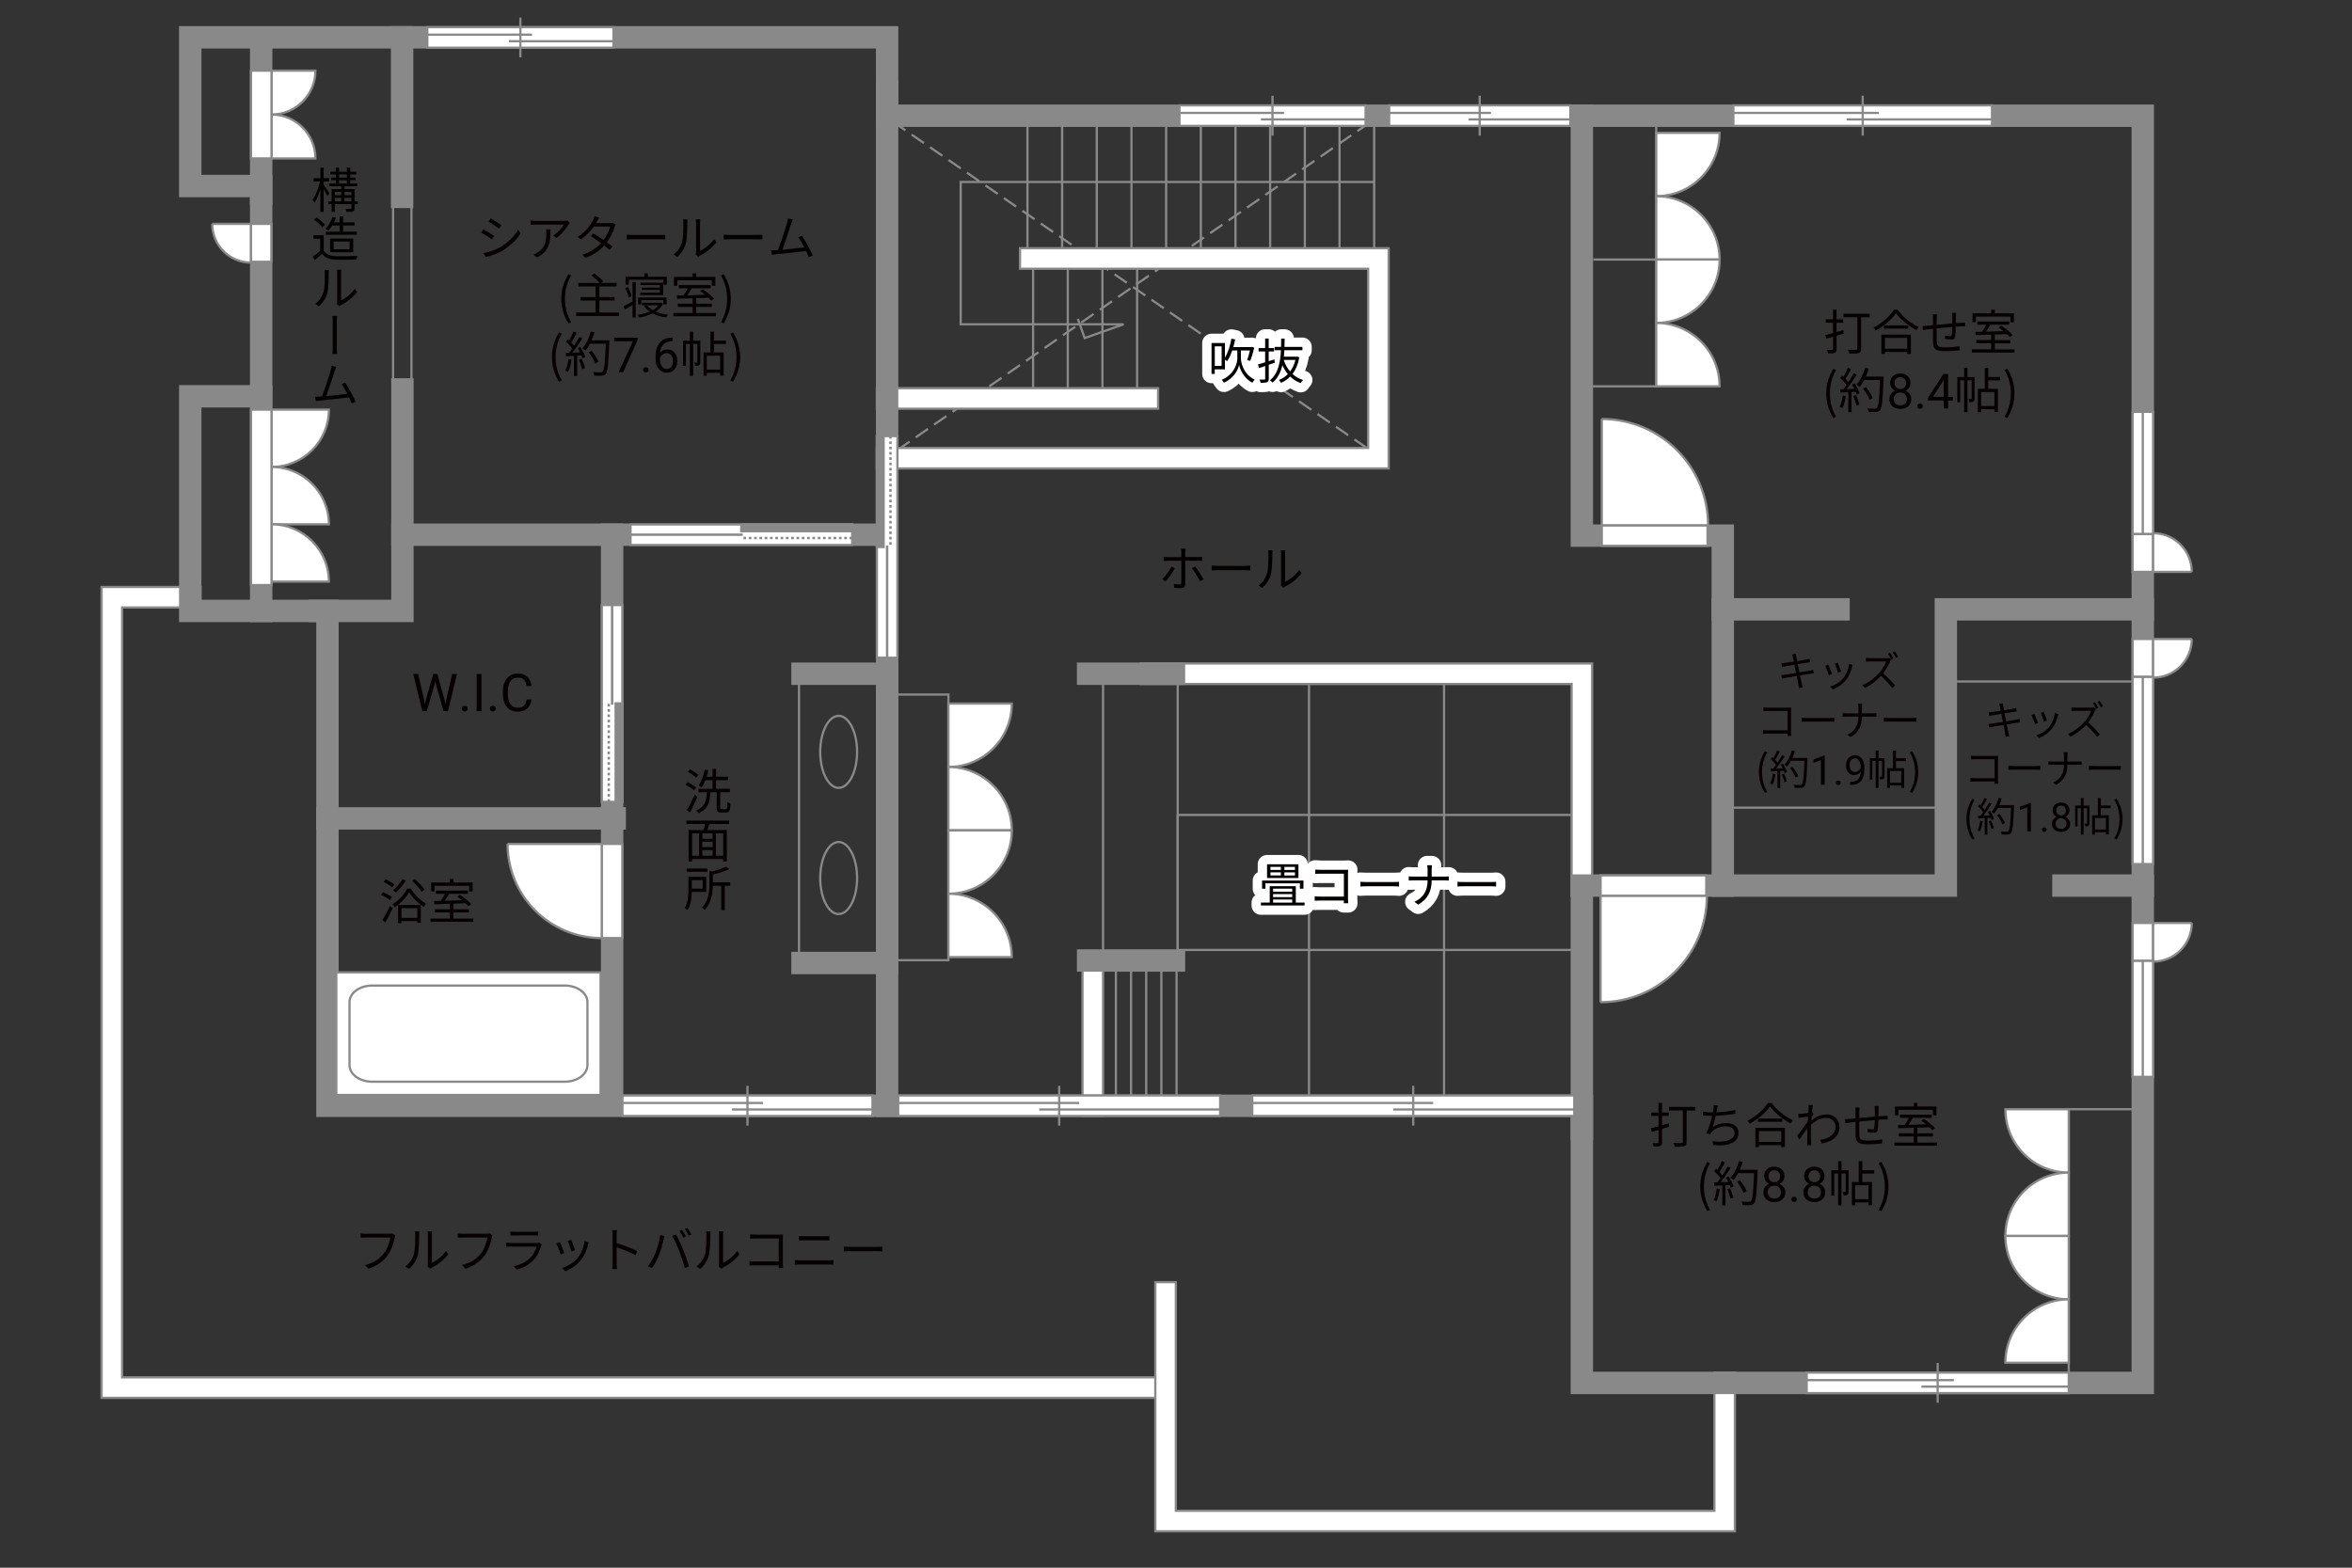 <?xml version="1.0" encoding="UTF-8"?>
<svg xmlns="http://www.w3.org/2000/svg" viewBox="0 0 630 420">
  <rect x="0" y="0" width="630" height="420" fill="#333333" stroke="none"/>
  <defs>
    <style>
      .cls-1, .cls-2, .cls-3, .cls-4, .cls-5, .cls-6, .cls-7, .cls-8 {
        fill: none;
      }

      .cls-9 {
        fill: #040000;
      }

      .cls-10 {
        fill: #060001;
      }

      .cls-11, .cls-12, .cls-13 {
        fill: #fff;
      }

      .cls-14 {
        fill: #888988;
      }

      .cls-2 {
        stroke-dasharray: 0 0 4 2;
      }

      .cls-2, .cls-12, .cls-13, .cls-6 {
        stroke-width: .6px;
      }

      .cls-2, .cls-13, .cls-4, .cls-6, .cls-8 {
        stroke: #898989;
      }

      .cls-12, .cls-5, .cls-7 {
        stroke: #888988;
      }

      .cls-3 {
        stroke: #fff;
        stroke-linejoin: round;
        stroke-width: 5px;
      }

      .cls-4, .cls-5, .cls-7 {
        stroke-width: .65px;
      }

      .cls-7 {
        stroke-dasharray: 0 0 0 0 .71 0 0 .71;
      }

      .cls-8 {
        stroke-linecap: square;
        stroke-width: 6px;
      }
    </style>
  </defs>
  <g id="kan">
    <rect class="cls-6" x="521.21" y="163.25" width="52.75" height="19.33"/>
    <rect class="cls-6" x="461.46" y="216.38" width="59.75" height="20.88"/>
    <rect class="cls-6" x="295.46" y="180.5" width="20" height="75.62"/>
    <line class="cls-6" x1="315.15" y1="258.5" x2="315.15" y2="297.44"/>
    <line class="cls-6" x1="311.08" y1="258.5" x2="311.08" y2="297.44"/>
    <line class="cls-6" x1="307.02" y1="258.5" x2="307.02" y2="297.44"/>
    <line class="cls-6" x1="302.96" y1="258.5" x2="302.96" y2="297.44"/>
    <line class="cls-6" x1="298.9" y1="258.5" x2="298.9" y2="297.44"/>
    <rect class="cls-6" x="315.46" y="218.33" width="108.25" height="36.17"/>
    <rect class="cls-6" x="350.63" y="181.5" width="36.17" height="113"/>
    <rect class="cls-6" x="236.29" y="186.08" width="17.75" height="71.17"/>
    <rect class="cls-6" x="214.02" y="181.44" width="23.6" height="76.56"/>
    <rect class="cls-6" x="105.29" y="55" width="4.92" height="46.92"/>
    <line class="cls-6" x1="275.21" y1="66.5" x2="275.21" y2="31"/>
    <line class="cls-6" x1="284.5" y1="66.5" x2="284.5" y2="31"/>
    <line class="cls-6" x1="293.78" y1="66.5" x2="293.78" y2="31"/>
    <line class="cls-6" x1="303.07" y1="66.5" x2="303.07" y2="31"/>
    <line class="cls-6" x1="276.72" y1="106.12" x2="276.72" y2="70.63"/>
    <line class="cls-6" x1="286.01" y1="106.12" x2="286.01" y2="70.63"/>
    <line class="cls-6" x1="295.3" y1="106.12" x2="295.3" y2="70.63"/>
    <line class="cls-6" x1="304.58" y1="106.12" x2="304.58" y2="70.63"/>
    <line class="cls-6" x1="312.36" y1="66.5" x2="312.36" y2="31"/>
    <line class="cls-6" x1="321.65" y1="66.5" x2="321.65" y2="31"/>
    <line class="cls-6" x1="330.93" y1="66.5" x2="330.93" y2="31"/>
    <line class="cls-6" x1="340.22" y1="66.5" x2="340.22" y2="31"/>
    <line class="cls-6" x1="349.51" y1="66.5" x2="349.51" y2="31"/>
    <line class="cls-6" x1="358.8" y1="66.5" x2="358.8" y2="31"/>
    <line class="cls-6" x1="368.08" y1="66.5" x2="368.08" y2="31"/>
    <polyline class="cls-6" points="368.08 48.75 257.33 48.75 257.33 86.88 300.96 86.88 290.54 90.58 288.71 85.42"/>
    <line class="cls-2" x1="366.88" y1="32.83" x2="241.21" y2="120"/>
    <line class="cls-2" x1="366.08" y1="120" x2="240.83" y2="33.75"/>
    <rect class="cls-6" x="554.13" y="297.17" width="19.83" height="73.33"/>
    <rect class="cls-6" x="423.71" y="31" width="19.92" height="72.5"/>
  </g>
  <g id="_外壁" data-name="外壁">
    <polygon class="cls-13" points="27.21 374.5 27.21 157.25 53.71 157.25 53.71 162.75 32.71 162.75 32.71 369 312.21 369 314.96 369 314.96 374.5 27.21 374.5 27.21 374.5"/>
    <polygon class="cls-13" points="309.46 410.25 309.46 343.5 314.96 343.5 314.96 404.75 459.21 404.75 459.21 370.5 459.21 367.75 464.71 367.75 464.71 410.25 309.46 410.25 309.46 410.25"/>
    <polygon class="cls-13" points="234.87 109.5 234.87 104 310.21 104 310.21 109.5 234.87 109.5 234.87 109.5"/>
    <polygon class="cls-13" points="237.62 125.5 234.87 125.5 234.87 120 366.46 120 366.46 72 273.21 72 273.21 66.5 371.96 66.5 371.96 125.5 237.62 125.5 237.62 125.5"/>
    <polygon class="cls-13" points="289.96 299 289.96 256.12 295.46 256.12 295.46 299 289.96 299 289.96 299"/>
    <polygon class="cls-13" points="420.96 240 420.96 183.25 305.54 183.25 305.54 177.75 426.46 177.75 426.46 237.25 426.46 240 420.96 240 420.96 240"/>
    <polyline class="cls-8" points="64.29 10 237.62 10 237.62 31 573.96 31 573.96 370.5 423.71 370.5 423.71 296.25 87.71 296.25 87.71 163.67 50.96 163.67 50.96 106.17 69.96 106.17 69.96 49.83 50.96 49.83 50.96 10 72.29 10"/>
    <line class="cls-8" x1="69.96" y1="51.83" x2="69.96" y2="12.33"/>
    <line class="cls-8" x1="69.96" y1="106.17" x2="69.96" y2="163.67"/>
    <polyline class="cls-8" points="85.63 163.67 107.79 163.67 107.79 104.33"/>
    <line class="cls-8" x1="107.71" y1="52.75" x2="107.71" y2="10"/>
    <line class="cls-8" x1="237.62" y1="24.5" x2="237.62" y2="296.25"/>
    <line class="cls-8" x1="107.79" y1="143.25" x2="237.62" y2="143.25"/>
    <polyline class="cls-8" points="163.96 143.25 163.96 143.25 163.96 294.5"/>
    <line class="cls-8" x1="164.65" y1="219.25" x2="87.71" y2="219.25"/>
    <polyline class="cls-8" points="214.96 258 237.62 258 237.62 180.5 214.96 180.5"/>
    <line class="cls-8" x1="291.46" y1="180.5" x2="314.46" y2="180.5"/>
    <line class="cls-8" x1="314.46" y1="257.33" x2="291.46" y2="257.33"/>
    <polyline class="cls-8" points="423.71 302.5 423.71 237.25 521.21 237.25 521.21 163.25 573.96 163.25"/>
    <polyline class="cls-8" points="461.46 237.25 461.46 143.5 423.71 143.5 423.71 31"/>
    <line class="cls-8" x1="492.46" y1="163.25" x2="461.46" y2="163.25"/>
    <line class="cls-8" x1="552.71" y1="237.25" x2="573.96" y2="237.25"/>
  </g>
  <g id="_建距" data-name="建距">
    <g>
      <polygon class="cls-13" points="163.96 226.09 166.69 226.09 166.69 251.32 161.19 251.32 161.19 226.09 163.96 226.09"/>
      <path class="cls-12" d="m135.96,226.09h25.22v25.23c-13.93,0-25.22-11.29-25.22-25.23"/>
    </g>
    <g>
      <polygon class="cls-13" points="428.72 237.25 428.72 234.52 457.04 234.52 457.04 240.02 428.72 240.02 428.72 237.25"/>
      <path class="cls-12" d="m428.72,268.5v-28.47h28.48c0,15.73-12.75,28.47-28.48,28.47"/>
    </g>
    <g>
      <polygon class="cls-13" points="429.05 143.5 429.05 146.23 457.38 146.23 457.38 140.73 429.05 140.73 429.05 143.5"/>
      <path class="cls-12" d="m429.05,112.25v28.47h28.48c0-15.73-12.75-28.47-28.48-28.47"/>
    </g>
    <g>
      <polygon class="cls-13" points="573.96 247.27 571.23 247.27 571.23 257.44 576.73 257.44 576.73 247.27 573.96 247.27"/>
      <path class="cls-12" d="m587.08,247.27h-10.35v10.36c5.72,0,10.35-4.63,10.35-10.36"/>
    </g>
    <g>
      <polygon class="cls-13" points="573.96 171.19 571.23 171.19 571.23 181.35 576.73 181.35 576.73 171.19 573.96 171.19"/>
      <path class="cls-12" d="m587.08,171.19h-10.35v10.36c5.72,0,10.35-4.63,10.35-10.36"/>
    </g>
    <g>
      <polygon class="cls-13" points="573.96 153.21 571.23 153.21 571.23 143.04 576.73 143.04 576.73 153.21 573.96 153.21"/>
      <path class="cls-12" d="m587.08,153.21h-10.35v-10.36c5.72,0,10.35,4.63,10.35,10.36"/>
    </g>
    <g>
      <polygon class="cls-13" points="69.96 59.98 72.69 59.98 72.69 70.14 67.19 70.14 67.19 59.98 69.96 59.98"/>
      <path class="cls-12" d="m56.84,59.98h10.35v10.36c-5.72,0-10.35-4.63-10.35-10.36"/>
    </g>
    <path class="cls-13" d="m72.73,30.69v-11.76h11.76c0,6.49-5.26,11.76-11.76,11.76Z"/>
    <path class="cls-13" d="m72.73,30.69v11.76h11.76c0-6.49-5.26-11.76-11.76-11.76Z"/>
    <polygon class="cls-13" points="69.96 18.93 67.23 18.93 67.23 42.44 72.73 42.44 72.73 18.93 69.96 18.93"/>
    <path class="cls-13" d="m72.73,125.1v-15.36h15.37c0,8.48-6.88,15.36-15.37,15.36Z"/>
    <path class="cls-13" d="m72.73,125.1v15.36h15.37c0-8.48-6.88-15.36-15.37-15.36Z"/>
    <path class="cls-13" d="m72.73,140.46v15.36h15.37c0-8.48-6.88-15.36-15.37-15.36Z"/>
    <path class="cls-13" d="m254.04,205.48v-16.98h16.98c0,9.38-7.6,16.98-16.98,16.98Z"/>
    <path class="cls-13" d="m254.04,205.48v16.98h16.98c0-9.38-7.6-16.98-16.98-16.98Z"/>
    <path class="cls-13" d="m254.04,239.44v-16.98h16.98c0,9.38-7.6,16.98-16.98,16.98Z"/>
    <path class="cls-13" d="m254.04,239.44v16.98h16.98c0-9.38-7.6-16.98-16.98-16.98Z"/>
    <polygon class="cls-13" points="69.96 109.74 67.23 109.74 67.23 156.75 72.73 156.75 72.73 109.74 69.96 109.74"/>
    <path class="cls-13" d="m443.63,52.56v-16.98h16.98c0,9.38-7.6,16.98-16.98,16.98Z"/>
    <path class="cls-13" d="m443.63,52.56v16.98h16.98c0-9.38-7.6-16.98-16.98-16.98Z"/>
    <path class="cls-13" d="m443.63,86.52v-16.98h16.98c0,9.38-7.6,16.98-16.98,16.98Z"/>
    <path class="cls-13" d="m443.63,86.52v16.98h16.98c0-9.38-7.6-16.98-16.98-16.98Z"/>
    <path class="cls-13" d="m554.13,314.15v-16.98h-16.98c0,9.38,7.6,16.98,16.98,16.98Z"/>
    <path class="cls-13" d="m554.13,314.15v16.98h-16.98c0-9.38,7.6-16.98,16.98-16.98Z"/>
    <path class="cls-13" d="m554.13,348.11v-16.98h-16.98c0,9.38,7.6,16.98,16.98,16.98Z"/>
    <path class="cls-13" d="m554.13,348.11v16.98h-16.98c0-9.38,7.6-16.98,16.98-16.98Z"/>
    <line class="cls-13" x1="443.63" y1="69.54" x2="426.79" y2="69.54"/>
    <g>
      <polygon class="cls-13" points="166.72 296.25 166.72 298.98 233.71 298.98 233.71 293.48 166.72 293.48 166.72 296.25"/>
      <line class="cls-6" x1="200.21" y1="290.9" x2="200.21" y2="301.56"/>
      <line class="cls-6" x1="204.36" y1="295.5" x2="166.72" y2="295.5"/>
      <line class="cls-6" x1="233.71" y1="297.24" x2="196.06" y2="297.24"/>
    </g>
    <g>
      <polygon class="cls-13" points="464.29 31 464.29 33.73 533.58 33.73 533.58 28.23 464.29 28.23 464.29 31"/>
      <line class="cls-6" x1="498.94" y1="25.65" x2="498.94" y2="36.31"/>
      <line class="cls-6" x1="503.23" y1="30.25" x2="464.29" y2="30.25"/>
      <line class="cls-6" x1="533.58" y1="31.99" x2="494.64" y2="31.99"/>
    </g>
    <g>
      <polygon class="cls-13" points="315.92 31 315.92 33.73 365.79 33.73 365.79 28.23 315.92 28.23 315.92 31"/>
      <line class="cls-6" x1="340.85" y1="25.65" x2="340.85" y2="36.31"/>
      <line class="cls-6" x1="343.94" y1="30.25" x2="315.92" y2="30.25"/>
      <line class="cls-6" x1="365.79" y1="31.99" x2="337.76" y2="31.99"/>
    </g>
    <g>
      <polygon class="cls-13" points="372.09 31 372.09 33.73 420.63 33.73 420.63 28.23 372.09 28.23 372.09 31"/>
      <line class="cls-6" x1="396.35" y1="25.65" x2="396.35" y2="36.31"/>
      <line class="cls-6" x1="399.36" y1="30.25" x2="372.09" y2="30.25"/>
      <line class="cls-6" x1="420.63" y1="31.99" x2="393.35" y2="31.99"/>
    </g>
    <g>
      <polygon class="cls-13" points="240.59 296.25 240.59 298.98 326.83 298.98 326.83 293.48 240.59 293.48 240.59 296.25"/>
      <line class="cls-6" x1="283.71" y1="290.9" x2="283.71" y2="301.56"/>
      <line class="cls-6" x1="289.05" y1="295.5" x2="240.59" y2="295.5"/>
      <line class="cls-6" x1="326.83" y1="297.24" x2="278.36" y2="297.24"/>
    </g>
    <g>
      <polygon class="cls-13" points="335.43 296.25 335.43 298.98 421.67 298.98 421.67 293.48 335.43 293.48 335.43 296.25"/>
      <line class="cls-6" x1="378.54" y1="290.9" x2="378.54" y2="301.56"/>
      <line class="cls-6" x1="383.89" y1="295.5" x2="335.43" y2="295.5"/>
      <line class="cls-6" x1="421.67" y1="297.24" x2="373.2" y2="297.24"/>
    </g>
    <g>
      <polygon class="cls-13" points="483.93 370.5 483.93 373.23 554.13 373.23 554.13 367.73 483.93 367.73 483.93 370.5"/>
      <line class="cls-6" x1="519.02" y1="365.15" x2="519.02" y2="375.81"/>
      <line class="cls-6" x1="523.37" y1="369.75" x2="483.93" y2="369.75"/>
      <line class="cls-6" x1="554.13" y1="371.49" x2="514.67" y2="371.49"/>
    </g>
    <g>
      <polygon class="cls-13" points="573.96 257.43 571.23 257.43 571.23 288.5 576.73 288.5 576.73 257.43 573.96 257.43"/>
      <line class="cls-6" x1="573.96" y1="288.5" x2="573.96" y2="257.43"/>
    </g>
    <g>
      <polygon class="cls-13" points="573.96 181.35 571.23 181.35 571.23 231.5 576.73 231.5 576.73 181.35 573.96 181.35"/>
      <line class="cls-6" x1="573.96" y1="231.5" x2="573.96" y2="181.35"/>
    </g>
    <g>
      <polygon class="cls-13" points="573.96 110.33 571.23 110.33 571.23 143.04 576.73 143.04 576.73 110.33 573.96 110.33"/>
      <line class="cls-6" x1="573.96" y1="143.04" x2="573.96" y2="110.33"/>
    </g>
    <g>
      <g>
        <polygon class="cls-13" points="237.65 116.83 240.38 116.83 240.38 176.21 234.88 176.21 234.88 116.83 237.65 116.83"/>
        <line class="cls-1" x1="237.65" y1="176.21" x2="237.65" y2="116.83"/>
      </g>
      <rect class="cls-14" x="234.88" y="116.83" width="1.78" height="29.69"/>
      <rect class="cls-5" x="234.88" y="116.83" width="1.78" height="29.69"/>
      <line class="cls-7" x1="238.52" y1="116.83" x2="238.52" y2="146.52"/>
      <path class="cls-11" d="m237.62,146.52l.07,29.69-.07-29.69Z"/>
      <line class="cls-4" x1="237.62" y1="146.15" x2="237.62" y2="176.28"/>
    </g>
    <g>
      <g>
        <polygon class="cls-13" points="228.27 143.28 228.27 146.01 168.89 146.01 168.89 140.51 228.27 140.51 228.27 143.28"/>
        <line class="cls-1" x1="168.89" y1="143.28" x2="228.27" y2="143.28"/>
      </g>
      <rect class="cls-14" x="198.58" y="140.51" width="29.69" height="1.78"/>
      <rect class="cls-5" x="198.58" y="140.51" width="29.69" height="1.78"/>
      <line class="cls-7" x1="228.26" y1="144.14" x2="198.58" y2="144.14"/>
      <path class="cls-11" d="m198.58,143.25l-29.69.07,29.69-.07Z"/>
      <line class="cls-4" x1="198.95" y1="143.25" x2="168.82" y2="143.25"/>
    </g>
    <g>
      <g>
        <polygon class="cls-13" points="163.93 214.83 161.2 214.83 161.2 162.1 166.7 162.1 166.7 214.83 163.93 214.83"/>
        <line class="cls-1" x1="163.93" y1="162.1" x2="163.93" y2="214.83"/>
      </g>
      <rect class="cls-14" x="164.92" y="188.46" width="1.78" height="26.37"/>
      <rect class="cls-5" x="164.92" y="188.46" width="1.78" height="26.37"/>
      <line class="cls-7" x1="163.06" y1="214.83" x2="163.06" y2="188.46"/>
      <path class="cls-11" d="m163.96,188.46l-.07-26.37.07,26.37Z"/>
      <line class="cls-4" x1="163.96" y1="188.8" x2="163.96" y2="162.03"/>
    </g>
    <g>
      <rect class="cls-13" x="90.07" y="260.5" width="70.81" height="32.85"/>
      <path class="cls-6" d="m93.62,285.37c0,2.44,2.73,4.43,6.06,4.43h51.62c3.33,0,6.05-1.99,6.05-4.43v-16.9c0-2.44-2.72-4.43-6.05-4.43h-51.62c-3.33,0-6.06,1.99-6.06,4.43v16.9Z"/>
    </g>
    <path class="cls-6" d="m224.64,191.78c2.72,0,4.94,4.32,4.94,9.65s-2.21,9.65-4.94,9.65-4.94-4.32-4.94-9.65,2.22-9.65,4.94-9.65Z"/>
    <path class="cls-6" d="m224.64,225.58c2.72,0,4.94,4.32,4.94,9.65s-2.21,9.65-4.94,9.65-4.94-4.32-4.94-9.65,2.22-9.65,4.94-9.65Z"/>
    <g>
      <polygon class="cls-13" points="114.46 10.05 114.46 12.78 164.33 12.78 164.33 7.28 114.46 7.28 114.46 10.05"/>
      <line class="cls-6" x1="139.39" y1="4.7" x2="139.39" y2="15.36"/>
      <line class="cls-6" x1="142.49" y1="9.29" x2="114.46" y2="9.29"/>
      <line class="cls-6" x1="164.33" y1="11.04" x2="136.3" y2="11.04"/>
    </g>
  </g>
  <g id="_文字" data-name="文字">
    <g>
      <g>
        <path class="cls-3" d="m349.45,241.81v.77h-11.71v-.77h2.37v-4.39h6.98v4.39h2.37Zm-10.49-3.72h-.91v-2.18h11.09v2.18h-.95v-1.44h-9.23v1.44Zm8.84-2.86h-8.41v-3.68h8.41v3.68Zm-7.5-2.17h2.79v-.82h-2.79v.82Zm0,1.48h2.79v-.83h-2.79v.83Zm.71,3.54v.82h5.12v-.82h-5.12Zm5.12,1.46h-5.12v.81h5.12v-.81Zm-5.12,2.28h5.12v-.83h-5.12v.83Zm5.85-9.57h-2.83v.82h2.83v-.82Zm0,1.47h-2.83v.83h2.83v-.83Z"/>
        <path class="cls-3" d="m353.74,233.04h6.41c.31,0,.7-.01.96-.03-.01.3-.04.7-.04,1.01v6.71c0,.47.04,1.05.05,1.26h-1.17c.01-.14.01-.42.03-.73h-6.36c-.53,0-1.12.03-1.47.05v-1.18c.34.04.9.08,1.44.08h6.38v-6.14h-6.23c-.48,0-1.13.03-1.43.04v-1.16c.43.05,1,.08,1.42.08Z"/>
        <path class="cls-3" d="m366.22,236.31h7.12c.65,0,1.12-.04,1.4-.07v1.27c-.26-.01-.81-.07-1.39-.07h-7.14c-.71,0-1.4.03-1.81.07v-1.27c.39.03,1.08.07,1.81.07Z"/>
        <path class="cls-3" d="m382.27,231.81h1.29c-.04.26-.08.91-.08,1.3v1.74h3.46c.43,0,.92-.03,1.13-.05v1.1c-.21-.03-.74-.04-1.14-.04h-3.45c-.01,2.86-.98,4.97-3.6,6.5l-1.01-.75c2.46-1.16,3.52-3.08,3.52-5.75h-3.81c-.48,0-.96.01-1.24.04v-1.12c.27.03.75.07,1.21.07h3.84v-1.76c0-.39-.05-1.03-.12-1.29Z"/>
        <path class="cls-3" d="m392.22,236.31h7.12c.65,0,1.12-.04,1.4-.07v1.27c-.26-.01-.81-.07-1.39-.07h-7.14c-.71,0-1.4.03-1.81.07v-1.27c.39.03,1.08.07,1.81.07Z"/>
      </g>
      <g>
        <path class="cls-9" d="m349.45,241.81v.77h-11.71v-.77h2.37v-4.39h6.98v4.39h2.37Zm-10.49-3.72h-.91v-2.18h11.09v2.18h-.95v-1.44h-9.23v1.44Zm8.84-2.86h-8.41v-3.68h8.41v3.68Zm-7.5-2.17h2.79v-.82h-2.79v.82Zm0,1.48h2.79v-.83h-2.79v.83Zm.71,3.54v.82h5.12v-.82h-5.12Zm5.12,1.46h-5.12v.81h5.12v-.81Zm-5.12,2.28h5.12v-.83h-5.12v.83Zm5.85-9.57h-2.83v.82h2.83v-.82Zm0,1.47h-2.83v.83h2.83v-.83Z"/>
        <path class="cls-9" d="m353.74,233.04h6.41c.31,0,.7-.01.96-.03-.01.3-.04.7-.04,1.01v6.71c0,.47.04,1.05.05,1.26h-1.17c.01-.14.01-.42.03-.73h-6.36c-.53,0-1.12.03-1.47.05v-1.18c.34.04.9.08,1.44.08h6.38v-6.14h-6.23c-.48,0-1.13.03-1.43.04v-1.16c.43.05,1,.08,1.42.08Z"/>
        <path class="cls-9" d="m366.22,236.31h7.12c.65,0,1.12-.04,1.4-.07v1.27c-.26-.01-.81-.07-1.39-.07h-7.14c-.71,0-1.4.03-1.81.07v-1.27c.39.03,1.08.07,1.81.07Z"/>
        <path class="cls-9" d="m382.27,231.81h1.29c-.04.26-.08.91-.08,1.3v1.74h3.46c.43,0,.92-.03,1.13-.05v1.1c-.21-.03-.74-.04-1.14-.04h-3.45c-.01,2.86-.98,4.97-3.6,6.5l-1.01-.75c2.46-1.16,3.52-3.08,3.52-5.75h-3.81c-.48,0-.96.01-1.24.04v-1.12c.27.03.75.07,1.21.07h3.84v-1.76c0-.39-.05-1.03-.12-1.29Z"/>
        <path class="cls-9" d="m392.22,236.31h7.12c.65,0,1.12-.04,1.4-.07v1.27c-.26-.01-.81-.07-1.39-.07h-7.14c-.71,0-1.4.03-1.81.07v-1.27c.39.03,1.08.07,1.81.07Z"/>
      </g>
    </g>
    <g>
      <g>
        <path class="cls-3" d="m332.39,95.99c-.01,1.05.6,4.24,3.67,5.71-.17.21-.46.61-.6.83-2.37-1.2-3.35-3.68-3.56-4.8-.2,1.16-1.29,3.56-4.06,4.8-.12-.19-.39-.6-.58-.78,3.52-1.51,4.19-4.65,4.17-5.76v-2.09h-1.37c-.38,1.1-.83,2.09-1.35,2.86-.13-.1-.38-.27-.6-.4v2.59h-2.73v1.22h-.86v-8.27h3.59v3.9c.82-1.31,1.4-3.16,1.73-5.07l1.01.2c-.14.7-.31,1.39-.49,2.05h4.75l.17-.04.69.18c-.31,1.23-.71,2.68-1.09,3.56l-.82-.23c.25-.65.53-1.63.74-2.55h-2.41v2.09Zm-5.17-3.2h-1.83v5.24h1.83v-5.24Z"/>
        <path class="cls-3" d="m341.49,97.16c-.55.19-1.09.39-1.64.57v3.71c0,.53-.13.81-.46.96-.35.14-.87.17-1.73.16-.04-.23-.17-.64-.29-.87.58.01,1.12.01,1.29,0,.17,0,.23-.05.23-.25v-3.38l-1.64.56-.29-.98c.53-.14,1.2-.35,1.92-.57v-2.91h-1.75v-.91h1.75v-2.54h.95v2.54h1.43v.91h-1.43v2.61l1.51-.48.13.87Zm6.55-1.46c-.32,1.88-.96,3.35-1.83,4.49.79.73,1.74,1.29,2.83,1.61-.22.19-.49.57-.64.83-1.08-.38-2.01-.98-2.81-1.74-.71.74-1.55,1.29-2.46,1.68-.12-.22-.38-.58-.56-.77.88-.34,1.7-.86,2.39-1.57-.58-.7-1.07-1.51-1.46-2.38-.44,1.85-1.24,3.51-2.64,4.67-.14-.21-.46-.49-.7-.64,2.24-1.77,2.8-4.94,2.95-8.05h-1.69v-.9h1.73c.01-.75.03-1.5.03-2.21h.92c0,.72-.01,1.46-.04,2.21h4.8v.9h-4.84c-.03.57-.06,1.16-.13,1.73h3.38l.17-.04.58.18Zm-4.19.73c.38,1.16.95,2.21,1.72,3.09.62-.85,1.12-1.87,1.42-3.09h-3.13Z"/>
      </g>
      <g>
        <path class="cls-9" d="m332.39,95.99c-.01,1.05.6,4.24,3.67,5.71-.17.21-.46.61-.6.83-2.37-1.2-3.35-3.68-3.56-4.8-.2,1.16-1.29,3.56-4.06,4.8-.12-.19-.39-.6-.58-.78,3.52-1.51,4.19-4.65,4.17-5.76v-2.09h-1.37c-.38,1.1-.83,2.09-1.35,2.86-.13-.1-.38-.27-.6-.4v2.59h-2.73v1.22h-.86v-8.27h3.59v3.9c.82-1.31,1.4-3.16,1.73-5.07l1.01.2c-.14.7-.31,1.39-.49,2.05h4.75l.17-.04.69.18c-.31,1.23-.71,2.68-1.09,3.56l-.82-.23c.25-.65.53-1.63.74-2.55h-2.41v2.09Zm-5.17-3.2h-1.83v5.24h1.83v-5.24Z"/>
        <path class="cls-9" d="m341.49,97.16c-.55.19-1.09.39-1.64.57v3.71c0,.53-.13.81-.46.96-.35.14-.87.17-1.73.16-.04-.23-.17-.64-.29-.87.58.01,1.12.01,1.29,0,.17,0,.23-.05.23-.25v-3.38l-1.64.56-.29-.98c.53-.14,1.2-.35,1.92-.57v-2.91h-1.75v-.91h1.75v-2.54h.95v2.54h1.43v.91h-1.43v2.61l1.51-.48.13.87Zm6.55-1.46c-.32,1.88-.96,3.35-1.83,4.49.79.73,1.74,1.29,2.83,1.61-.22.19-.49.57-.64.83-1.08-.38-2.01-.98-2.81-1.74-.71.74-1.55,1.29-2.46,1.68-.12-.22-.38-.58-.56-.77.88-.34,1.7-.86,2.39-1.57-.58-.7-1.07-1.51-1.46-2.38-.44,1.85-1.24,3.51-2.64,4.67-.14-.21-.46-.49-.7-.64,2.24-1.77,2.8-4.94,2.95-8.05h-1.69v-.9h1.73c.01-.75.03-1.5.03-2.21h.92c0,.72-.01,1.46-.04,2.21h4.8v.9h-4.84c-.03.57-.06,1.16-.13,1.73h3.38l.17-.04.58.18Zm-4.19.73c.38,1.16.95,2.21,1.72,3.09.62-.85,1.12-1.87,1.42-3.09h-3.13Z"/>
      </g>
    </g>
    <g>
      <path class="cls-10" d="m113.61,187.39l.19,1.31.28-1.18,1.97-6.95h1.11l1.92,6.95.27,1.2.21-1.34,1.54-6.81h1.32l-2.41,9.95h-1.2l-2.05-7.25-.16-.76-.16.76-2.13,7.25h-1.2l-2.41-9.95h1.31l1.57,6.82Z"/>
      <path class="cls-10" d="m123.72,189.87c0-.22.06-.4.19-.55s.32-.22.58-.22.46.07.59.22.2.33.2.55-.07.39-.2.53-.33.21-.59.21-.45-.07-.58-.21-.19-.32-.19-.53Z"/>
      <path class="cls-10" d="m128.98,190.53h-1.31v-9.95h1.31v9.95Z"/>
      <path class="cls-10" d="m131.21,189.87c0-.22.06-.4.2-.55.13-.15.32-.22.58-.22s.46.07.59.22c.13.15.2.33.2.55s-.07.39-.2.53c-.13.14-.33.21-.59.21s-.46-.07-.58-.21c-.13-.14-.2-.32-.2-.53Z"/>
      <path class="cls-10" d="m142.38,187.37c-.12,1.05-.51,1.87-1.17,2.44-.65.57-1.52.86-2.61.86-1.18,0-2.12-.42-2.83-1.26-.71-.84-1.06-1.97-1.06-3.38v-.96c0-.93.17-1.74.5-2.44.33-.7.8-1.24,1.41-1.62s1.31-.56,2.11-.56c1.06,0,1.91.29,2.54.89s1.01,1.41,1.11,2.45h-1.32c-.11-.8-.36-1.37-.74-1.73-.38-.36-.91-.53-1.6-.53-.84,0-1.5.31-1.97.93-.48.62-.71,1.5-.71,2.65v.96c0,1.08.23,1.94.68,2.58.45.64,1.08.96,1.89.96.73,0,1.29-.17,1.68-.5.39-.33.65-.91.78-1.73h1.32Z"/>
    </g>
    <g>
      <path class="cls-10" d="m447.11,301.86c-.64.19-1.29.4-1.92.58v3.6c0,.56-.13.81-.47.96-.34.17-.87.18-1.77.18-.04-.26-.18-.65-.31-.91.62.01,1.18.01,1.34.01.18,0,.26-.06.26-.26v-3.29c-.64.18-1.24.36-1.77.52l-.29-.97c.57-.14,1.29-.34,2.05-.53v-2.77h-1.94v-.92h1.94v-2.59h.95v2.59h1.79v.92h-1.79v2.48l1.81-.51.12.9Zm6.96-4.35h-2.3v8.41c0,.66-.17.99-.64,1.14-.47.18-1.27.19-2.5.19-.06-.29-.25-.77-.4-1.04.95.04,1.9.04,2.17.03.25-.01.35-.09.35-.34v-8.4h-3.71v-.95h7.02v.95Z"/>
      <path class="cls-10" d="m459.89,297.25c-.04.21-.08.46-.14.75,1.56-.06,3.47-.27,5.07-.62v1c-1.51.26-3.58.48-5.27.55-.23,1.09-.53,2.33-.82,3.07,1.13-.79,2.3-1.1,3.67-1.1,2.07,0,3.28,1.05,3.28,2.57,0,2.7-2.78,3.72-6.73,3.29l-.26-1.03c3,.42,5.93-.1,5.93-2.24,0-.98-.81-1.73-2.33-1.73s-2.98.53-3.83,1.57c-.17.19-.29.36-.4.6l-.97-.35c.66-1.3,1.18-3.16,1.51-4.63h-.01c-.88,0-1.72-.05-2.47-.13v-1.01c.68.12,1.68.22,2.46.22h.22c.06-.34.12-.62.14-.86.05-.42.07-.71.05-1.08l1.16.06c-.09.35-.17.75-.23,1.09Z"/>
      <path class="cls-10" d="m474.53,295.49c1.38,1.91,3.67,3.72,5.71,4.64-.23.22-.47.56-.64.83-2.02-1.05-4.29-2.87-5.5-4.54-1.07,1.59-3.17,3.43-5.4,4.62-.12-.22-.38-.56-.6-.77,2.26-1.14,4.43-3.12,5.45-4.78h.97Zm-4.33,6.67h7.9v5.17h-.99v-.53h-5.97v.53h-.95v-5.17Zm7.19-2.48v.86h-6.51v-.86h6.51Zm-6.24,3.35v2.9h5.97v-2.9h-5.97Z"/>
      <path class="cls-10" d="m484.38,296.01l1.22.04c-.07.32-.17,1.05-.26,1.96.03-.01.04-.01.07-.03l.39.46c-.17.23-.39.58-.58.91-.03.27-.05.56-.06.85,1.43-1.18,2.91-1.64,4.15-1.64,1.79,0,3.39,1.27,3.41,3.29.01,2.61-1.9,3.98-4.73,4.52l-.48-.98c2.2-.31,4.17-1.34,4.16-3.58,0-1-.79-2.31-2.51-2.31-1.51,0-2.89.75-4.07,1.86-.03.55-.04,1.07-.04,1.53,0,1.18-.01,1.98.05,3.13.01.23.04.56.07.79h-1.13c.03-.18.04-.56.04-.77.01-1.25.01-1.91.04-3.33,0-.13.01-.31.01-.52-.64.96-1.5,2.2-2.12,3.08l-.65-.9c.73-.91,2.22-2.94,2.87-3.97.03-.42.05-.84.09-1.26-.6.08-1.73.23-2.55.35l-.1-1.08c.29.01.53,0,.84-.01.43-.03,1.2-.12,1.87-.22.04-.61.07-1.09.07-1.23,0-.29,0-.64-.05-.96Z"/>
      <path class="cls-10" d="m503.18,297.25c-.01.6-.01,1.25-.03,1.82.52-.04,1.01-.06,1.44-.09.34-.03.7-.05,1.01-.06v1.01c-.21-.01-.7,0-1.03,0-.39.01-.88.04-1.46.08-.03.95-.05,2.11-.18,2.72-.12.57-.4.74-1,.74-.47,0-1.37-.12-1.72-.18l.03-.9c.44.1,1,.17,1.3.17s.46-.05.49-.35c.06-.43.12-1.31.14-2.13-1.34.1-2.86.26-4.16.39-.01,1.34-.01,2.69,0,3.2.04,1.4.06,1.9,2.31,1.9,1.4,0,3.02-.16,3.86-.31l-.04,1.1c-.87.09-2.46.21-3.77.21-3,0-3.29-.69-3.35-2.76-.01-.56-.01-1.94-.01-3.24-.57.07-1.05.12-1.39.16-.4.05-.96.13-1.31.18l-.12-1.07c.4,0,.88-.03,1.35-.08.32-.03.84-.08,1.47-.13.01-.87.01-1.59.01-1.81,0-.4-.03-.7-.08-1.1h1.13c-.03.3-.05.65-.05,1.05,0,.43,0,1.07-.01,1.75,1.27-.12,2.78-.26,4.17-.38v-1.86c0-.29-.03-.75-.06-.98h1.1c-.04.22-.05.66-.06.94Z"/>
      <path class="cls-10" d="m518.87,306.09v.87h-11.44v-.87h5.17v-1.62h-3.99v-.86h3.99v-1.46c-1.57.05-3.03.09-4.17.13l-.05-.88c.53-.01,1.14-.01,1.81-.03.38-.56.79-1.27,1.1-1.88h-2.39v-.86h8.54v.86h-5.04c-.36.61-.79,1.29-1.2,1.86,1.46-.04,3.09-.08,4.72-.13-.43-.35-.88-.69-1.3-.98l.69-.48c1.09.69,2.41,1.74,3.02,2.5l-.73.55c-.2-.23-.46-.51-.77-.79-1.08.04-2.18.08-3.25.1v1.5h4.16v.86h-4.16v1.62h5.29Zm-10.36-7.27h-.92v-2.39h5.02v-.96h.97v.96h5.12v2.39h-.96v-1.5h-9.23v1.5Z"/>
      <path class="cls-10" d="m455.42,317.89c0-2.55.71-4.65,1.91-6.59l.74.34c-1.13,1.86-1.66,4.04-1.66,6.25s.53,4.41,1.66,6.25l-.74.35c-1.2-1.95-1.91-4.04-1.91-6.6Z"/>
      <path class="cls-10" d="m460.67,318.58c-.18,1.22-.49,2.47-.92,3.3-.16-.12-.55-.3-.75-.36.43-.79.7-1.95.85-3.09l.83.16Zm2.38-3.37c.53.83,1.1,1.94,1.29,2.64l-.77.36c-.05-.22-.13-.47-.25-.74l-1.13.07v5.41h-.87v-5.36l-2.12.1-.08-.87c.26,0,.56-.01.86-.03.29-.34.58-.73.87-1.16-.4-.58-1.09-1.31-1.7-1.86l.49-.64c.13.1.26.22.39.34.43-.73.88-1.7,1.16-2.42l.86.33c-.44.87-.99,1.91-1.48,2.61.31.31.58.62.79.9.53-.82,1.03-1.66,1.39-2.37l.83.36c-.75,1.22-1.79,2.76-2.69,3.87.65-.03,1.37-.06,2.08-.09-.2-.4-.42-.81-.64-1.16l.71-.31Zm.34,3.16c.38.79.75,1.82.87,2.5l-.77.26c-.12-.68-.48-1.72-.83-2.52l.73-.23Zm7.4-4.49c-.23,5.82-.42,7.84-.95,8.48-.3.38-.58.47-1.08.52-.43.04-1.22.03-2-.03-.03-.27-.13-.69-.31-.95.87.08,1.66.08,1.99.08.25,0,.42-.03.56-.19.43-.44.65-2.42.84-7.49h-4.26c-.36.69-.78,1.31-1.21,1.82-.18-.16-.61-.44-.84-.57,1-1.08,1.83-2.78,2.31-4.5l.97.22c-.22.73-.48,1.44-.79,2.12h4.77v.49Zm-3.76,5.72c-.3-.79-1.03-2.08-1.75-3.03l.78-.38c.73.91,1.51,2.15,1.82,2.96l-.85.44Z"/>
      <path class="cls-10" d="m477.99,315.1c0,.46-.12.87-.36,1.23-.24.36-.57.64-.99.84.48.21.86.51,1.15.91s.42.85.42,1.35c0,.8-.27,1.44-.81,1.91-.54.47-1.25.71-2.13.71s-1.6-.24-2.14-.71c-.54-.48-.8-1.11-.8-1.91,0-.5.14-.95.41-1.35.27-.4.65-.71,1.13-.91-.41-.2-.73-.48-.97-.84-.24-.36-.36-.77-.36-1.23,0-.78.25-1.4.75-1.85.5-.46,1.16-.69,1.97-.69s1.47.23,1.97.69c.5.46.75,1.07.75,1.85Zm-.96,4.31c0-.52-.16-.94-.49-1.26s-.76-.49-1.29-.49-.95.16-1.27.48c-.32.32-.48.74-.48,1.27s.16.94.47,1.24c.31.3.74.45,1.3.45s.98-.15,1.29-.45c.31-.3.47-.71.47-1.23Zm-1.76-5.88c-.46,0-.83.14-1.12.43-.29.29-.43.67-.43,1.17s.14.85.42,1.14c.28.29.66.44,1.13.44s.84-.15,1.13-.44c.28-.29.42-.67.42-1.14s-.15-.85-.44-1.15-.66-.44-1.11-.44Z"/>
      <path class="cls-10" d="m479.83,321.32c0-.2.06-.37.18-.51.12-.14.3-.2.54-.2s.42.07.55.2c.12.14.19.3.19.51s-.06.36-.19.49c-.12.13-.31.2-.55.2s-.42-.07-.54-.2c-.12-.13-.18-.29-.18-.49Z"/>
      <path class="cls-10" d="m488.71,315.1c0,.46-.12.87-.37,1.23s-.57.64-.99.84c.48.21.86.51,1.15.91.28.4.42.85.42,1.35,0,.8-.27,1.44-.81,1.91-.54.47-1.25.71-2.13.71s-1.6-.24-2.14-.71-.8-1.11-.8-1.91c0-.5.14-.95.41-1.35.27-.4.65-.71,1.13-.91-.41-.2-.73-.48-.97-.84-.24-.36-.36-.77-.36-1.23,0-.78.25-1.4.75-1.85.5-.46,1.16-.69,1.97-.69s1.47.23,1.97.69c.5.46.75,1.07.75,1.85Zm-.96,4.31c0-.52-.16-.94-.49-1.26-.33-.33-.76-.49-1.29-.49s-.95.16-1.27.48-.48.74-.48,1.27.16.94.47,1.24c.31.3.74.45,1.3.45s.98-.15,1.29-.45c.31-.3.47-.71.47-1.23Zm-1.76-5.88c-.46,0-.83.14-1.12.43-.29.29-.43.67-.43,1.17s.14.85.42,1.14c.28.29.66.44,1.13.44s.85-.15,1.13-.44c.28-.29.42-.67.42-1.14s-.15-.85-.44-1.15-.66-.44-1.11-.44Z"/>
      <path class="cls-10" d="m495.17,319.26c0,.39-.05.65-.3.81-.25.16-.58.18-1.08.18-.03-.25-.13-.62-.25-.87.35.01.61.01.71,0,.1,0,.13-.03.13-.13v-4.86h-1.12v8.55h-.9v-8.55h-1.05v5.9h-.78v-6.77h1.83v-2.44h.9v2.44h1.9v5.75Zm3.65-4.85v2.25h2.59v6.21h-.94v-.73h-3.56v.77h-.88v-6.25h1.85v-5.58h.95v2.42h3.18v.91h-3.18Zm1.65,3.13h-3.56v3.72h3.56v-3.72Z"/>
      <path class="cls-10" d="m503.2,324.14c1.12-1.85,1.66-4.04,1.66-6.25s-.55-4.39-1.66-6.25l.73-.34c1.21,1.94,1.92,4.04,1.92,6.59s-.71,4.65-1.92,6.6l-.73-.35Z"/>
    </g>
    <g>
      <path class="cls-10" d="m493.86,89.36c-.64.19-1.29.4-1.92.58v3.6c0,.56-.13.81-.47.96-.34.17-.87.18-1.77.18-.04-.26-.18-.65-.31-.91.62.01,1.18.01,1.34.01.18,0,.26-.06.26-.26v-3.29c-.64.18-1.24.36-1.77.52l-.29-.98c.57-.14,1.29-.34,2.05-.53v-2.77h-1.94v-.92h1.94v-2.59h.95v2.59h1.79v.92h-1.79v2.48l1.81-.51.12.9Zm6.96-4.35h-2.3v8.41c0,.66-.17.99-.64,1.14-.47.18-1.27.19-2.5.19-.06-.29-.25-.77-.4-1.04.95.04,1.9.04,2.17.03.25-.01.35-.09.35-.34v-8.4h-3.71v-.95h7.02v.95Z"/>
      <path class="cls-10" d="m508.28,82.99c1.38,1.91,3.67,3.72,5.71,4.64-.23.22-.47.56-.64.83-2.02-1.05-4.29-2.87-5.5-4.54-1.07,1.59-3.17,3.43-5.4,4.62-.12-.22-.38-.56-.6-.77,2.26-1.14,4.43-3.12,5.45-4.78h.98Zm-4.33,6.67h7.9v5.17h-.99v-.53h-5.97v.53h-.95v-5.17Zm7.19-2.48v.86h-6.51v-.86h6.51Zm-6.24,3.35v2.9h5.97v-2.9h-5.97Z"/>
      <path class="cls-10" d="m523.93,84.75c-.01.6-.01,1.25-.03,1.82.52-.04,1.01-.07,1.44-.09.34-.03.7-.05,1.01-.06v1.01c-.21-.01-.7,0-1.03,0-.39.01-.88.04-1.46.08-.03.95-.05,2.11-.18,2.72-.12.57-.4.74-1,.74-.47,0-1.37-.12-1.72-.18l.03-.9c.44.1,1,.17,1.3.17s.46-.05.49-.35c.07-.43.12-1.31.14-2.13-1.34.1-2.86.26-4.16.39-.01,1.34-.01,2.69,0,3.2.04,1.4.07,1.9,2.31,1.9,1.4,0,3.02-.16,3.86-.31l-.04,1.11c-.87.09-2.46.21-3.77.21-3,0-3.29-.69-3.35-2.76-.01-.56-.01-1.94-.01-3.24-.57.06-1.05.12-1.39.16-.4.05-.96.13-1.31.18l-.12-1.07c.4,0,.88-.03,1.35-.08.32-.03.84-.08,1.47-.13.01-.87.01-1.59.01-1.81,0-.4-.03-.7-.08-1.11h1.13c-.03.3-.05.65-.05,1.05,0,.43,0,1.07-.01,1.76,1.27-.12,2.78-.26,4.17-.38v-1.86c0-.29-.03-.75-.06-.98h1.1c-.04.22-.05.66-.06.94Z"/>
      <path class="cls-10" d="m539.62,93.59v.87h-11.44v-.87h5.17v-1.62h-3.99v-.86h3.99v-1.46c-1.57.05-3.03.09-4.17.13l-.05-.88c.53-.01,1.14-.01,1.81-.03.38-.56.79-1.27,1.1-1.88h-2.39v-.86h8.54v.86h-5.04c-.36.61-.79,1.29-1.2,1.86,1.46-.04,3.09-.08,4.72-.13-.43-.35-.88-.69-1.3-.98l.69-.48c1.09.69,2.41,1.74,3.02,2.5l-.73.55c-.2-.23-.46-.51-.77-.79-1.08.04-2.18.08-3.25.1v1.5h4.16v.86h-4.16v1.62h5.29Zm-10.36-7.27h-.92v-2.39h5.02v-.96h.97v.96h5.12v2.39h-.96v-1.5h-9.23v1.5Z"/>
      <path class="cls-10" d="m489.17,105.39c0-2.55.71-4.65,1.91-6.59l.74.34c-1.13,1.86-1.66,4.04-1.66,6.25s.53,4.41,1.66,6.25l-.74.35c-1.2-1.95-1.91-4.04-1.91-6.6Z"/>
      <path class="cls-10" d="m494.42,106.08c-.18,1.22-.49,2.47-.92,3.3-.16-.12-.55-.3-.75-.36.43-.79.7-1.95.85-3.09l.83.16Zm2.38-3.37c.53.83,1.1,1.94,1.29,2.64l-.77.36c-.05-.22-.13-.47-.25-.74l-1.13.07v5.41h-.87v-5.36l-2.12.1-.08-.87c.26,0,.56-.01.86-.03.29-.34.58-.73.87-1.16-.4-.58-1.09-1.31-1.7-1.86l.49-.64c.13.1.26.22.39.34.43-.73.88-1.7,1.16-2.42l.86.33c-.44.87-.99,1.91-1.48,2.61.31.31.58.62.79.9.53-.82,1.03-1.66,1.39-2.37l.83.36c-.75,1.22-1.79,2.76-2.69,3.87.65-.03,1.37-.06,2.08-.09-.2-.4-.42-.81-.64-1.16l.71-.31Zm.34,3.16c.38.79.75,1.82.87,2.5l-.77.26c-.12-.68-.48-1.72-.83-2.52l.73-.23Zm7.4-4.49c-.23,5.82-.42,7.84-.95,8.48-.3.38-.58.47-1.08.52-.43.04-1.22.03-2-.03-.03-.27-.13-.69-.31-.95.87.08,1.66.08,1.99.08.25,0,.42-.03.56-.19.43-.44.65-2.42.84-7.49h-4.26c-.36.69-.78,1.31-1.21,1.82-.18-.16-.61-.44-.84-.57,1-1.08,1.83-2.78,2.31-4.5l.97.22c-.22.73-.48,1.44-.79,2.12h4.77v.49Zm-3.76,5.72c-.3-.79-1.03-2.08-1.75-3.03l.78-.38c.73.91,1.51,2.15,1.82,2.96l-.85.44Z"/>
      <path class="cls-10" d="m511.74,102.6c0,.46-.12.87-.36,1.23-.24.36-.57.64-.99.84.48.21.86.51,1.15.91s.42.85.42,1.35c0,.8-.27,1.44-.81,1.91-.54.47-1.25.71-2.13.71s-1.6-.24-2.14-.71c-.54-.48-.8-1.11-.8-1.91,0-.5.14-.95.41-1.35.27-.4.65-.71,1.13-.91-.41-.2-.73-.48-.97-.84-.24-.36-.36-.77-.36-1.23,0-.78.25-1.4.75-1.85.5-.46,1.16-.69,1.97-.69s1.47.23,1.97.69c.5.46.75,1.07.75,1.85Zm-.96,4.31c0-.52-.16-.94-.49-1.26s-.76-.49-1.29-.49-.95.16-1.27.48c-.32.32-.48.74-.48,1.27s.16.94.47,1.24c.31.3.74.45,1.3.45s.98-.15,1.29-.45c.31-.3.47-.71.47-1.23Zm-1.76-5.88c-.46,0-.83.14-1.12.43-.29.29-.43.67-.43,1.17s.14.85.42,1.14c.28.29.66.44,1.13.44s.84-.15,1.13-.44c.28-.29.42-.67.42-1.14s-.15-.85-.44-1.15-.66-.44-1.11-.44Z"/>
      <path class="cls-10" d="m513.58,108.82c0-.2.06-.37.18-.51.12-.14.3-.2.54-.2s.42.07.55.2c.12.14.19.3.19.51s-.06.36-.19.49c-.12.13-.31.2-.55.2s-.42-.07-.54-.2c-.12-.13-.18-.29-.18-.49Z"/>
      <path class="cls-10" d="m521.81,106.33h1.28v.96h-1.28v2.15h-1.18v-2.15h-4.21v-.69l4.14-6.4h1.25v6.14Zm-4.06,0h2.88v-4.53l-.14.25-2.74,4.28Z"/>
      <path class="cls-10" d="m528.92,106.76c0,.39-.05.65-.3.81-.25.16-.58.18-1.08.18-.03-.25-.13-.62-.25-.87.35.01.61.01.71,0,.1,0,.13-.03.13-.13v-4.86h-1.12v8.55h-.9v-8.55h-1.05v5.9h-.78v-6.77h1.83v-2.44h.9v2.44h1.9v5.75Zm3.65-4.85v2.25h2.59v6.21h-.94v-.73h-3.56v.77h-.88v-6.25h1.85v-5.58h.95v2.42h3.18v.91h-3.18Zm1.65,3.13h-3.56v3.72h3.56v-3.72Z"/>
      <path class="cls-10" d="m536.94,111.64c1.12-1.85,1.66-4.04,1.66-6.25s-.55-4.39-1.66-6.25l.73-.34c1.21,1.94,1.92,4.04,1.92,6.59s-.71,4.65-1.92,6.6l-.73-.35Z"/>
    </g>
    <g>
      <path class="cls-10" d="m132.35,63.2l-.6.91c-.64-.47-2.05-1.38-2.83-1.78l.57-.88c.77.42,2.29,1.34,2.86,1.75Zm1.51,3.09c2.16-1.24,3.87-2.93,4.93-4.76l.62,1.07c-1.12,1.76-2.93,3.43-4.99,4.65-1.31.75-3.11,1.37-4.32,1.61l-.6-1.05c1.43-.25,3.04-.77,4.36-1.52Zm.42-5.94l-.61.88c-.62-.47-2.03-1.4-2.79-1.85l.58-.87c.77.43,2.26,1.42,2.82,1.83Z"/>
      <path class="cls-10" d="m152.29,60.18c-.52.88-1.75,2.56-3.24,3.59l-.86-.69c1.2-.69,2.42-2.11,2.85-2.91h-7.41c-.48,0-.98.03-1.48.08v-1.18c.45.06,1,.12,1.48.12h7.46c.25,0,.71-.04.91-.08l.64.61c-.09.13-.26.32-.35.47Zm-8.46,8.8l-.96-.78c.36-.12.81-.33,1.17-.58,2.02-1.24,2.3-3.08,2.3-5.25,0-.31-.01-.6-.05-.94h1.17c0,3.52-.31,5.9-3.63,7.55Z"/>
      <path class="cls-10" d="m159.93,59.31c-.08.16-.17.31-.27.47h3.52c.35,0,.64-.05.86-.13l.86.52c-.12.18-.23.49-.31.7-.34,1.2-1.04,2.72-2.03,4.04.55.4,1.07.81,1.48,1.14l-.77.9c-.39-.35-.88-.75-1.42-1.18-1.16,1.29-2.76,2.48-4.95,3.3l-.94-.81c2.2-.68,3.86-1.87,5.03-3.13-.94-.68-1.92-1.35-2.76-1.87l.7-.71c.86.49,1.83,1.12,2.74,1.75.85-1.13,1.51-2.54,1.77-3.6h-4.39c-.83,1.17-1.99,2.44-3.45,3.45l-.87-.68c2.24-1.39,3.56-3.34,4.17-4.52.13-.23.34-.69.42-1.03l1.18.38c-.22.34-.46.78-.58,1.01Z"/>
      <path class="cls-10" d="m169.68,62.94h7.12c.65,0,1.12-.04,1.4-.06v1.27c-.26-.01-.81-.06-1.39-.06h-7.14c-.72,0-1.4.03-1.81.06v-1.27c.39.03,1.08.06,1.81.06Z"/>
      <path class="cls-9" d="m182.66,64.96c.38-1.18.39-3.78.39-5.23,0-.39-.04-.68-.09-.95h1.2c-.01.16-.06.55-.06.94,0,1.44-.05,4.23-.4,5.53-.39,1.39-1.22,2.67-2.31,3.58l-.98-.66c1.09-.78,1.87-1.94,2.26-3.2Zm3.78,2.54v-7.79c0-.49-.06-.87-.08-.96h1.2c-.01.09-.05.47-.05.96v7.5c1.2-.55,2.8-1.73,3.8-3.2l.61.88c-1.12,1.52-2.93,2.86-4.43,3.6-.21.12-.35.22-.44.3l-.69-.57c.05-.21.09-.47.09-.73Z"/>
      <path class="cls-9" d="m195.68,62.94h7.12c.65,0,1.12-.04,1.4-.06v1.27c-.26-.01-.81-.06-1.39-.06h-7.14c-.72,0-1.4.03-1.81.06v-1.27c.39.03,1.08.06,1.81.06Z"/>
      <path class="cls-9" d="m211.89,60.01c-.38,1.22-1.66,5.21-2.31,6.9,1.91-.18,4.41-.46,5.84-.65-.52-1.03-1.1-2.04-1.59-2.67l.98-.44c.92,1.34,2.34,3.95,2.89,5.29l-1.09.49c-.17-.47-.42-1.07-.71-1.7-2,.26-6.36.74-8.1.9-.33.03-.7.09-1.08.14l-.2-1.21c.39.01.83,0,1.21-.01.2-.01.42-.03.65-.04.73-1.79,2.05-5.95,2.42-7.23.16-.6.21-.91.25-1.25l1.3.26c-.13.32-.27.66-.44,1.21Z"/>
      <path class="cls-9" d="m150.34,80.06c0-2.55.71-4.65,1.91-6.59l.74.34c-1.13,1.86-1.66,4.04-1.66,6.25s.53,4.41,1.66,6.25l-.74.35c-1.2-1.95-1.91-4.04-1.91-6.6Z"/>
      <path class="cls-10" d="m165.81,83.72v.95h-11.49v-.95h5.2v-3.2h-4v-.92h4v-2.85h-4.6v-.95h5.71c-.51-.6-1.43-1.42-2.21-1.99l.78-.55c.83.6,1.87,1.48,2.38,2.09l-.61.44h4.2v.95h-4.62v2.85h4.08v.92h-4.08v3.2h5.27Z"/>
      <path class="cls-10" d="m169.42,75.56h.87v9.52h-.87v-3.35c-.69.4-1.39.81-2,1.17l-.43-.85c.62-.29,1.52-.78,2.43-1.26v-5.23Zm-1.01,4.16c-.14-.68-.57-1.74-.98-2.52l.75-.33c.43.79.84,1.81,1.01,2.48l-.79.36Zm.03-3.47h-.87v-2.11h5v-.92h.95v.92h5.1v2.11h-.9v-1.3h-9.28v1.3Zm9.2,5.07c-.44.9-1.14,1.61-2,2.17.96.4,2.11.69,3.31.82-.19.19-.43.55-.52.75-1.35-.18-2.59-.56-3.63-1.1-1.09.55-2.35.91-3.63,1.12-.08-.21-.26-.55-.4-.74,1.13-.16,2.26-.43,3.25-.85-.62-.43-1.14-.94-1.52-1.52l.52-.18h-1.05v-.68h4.98l.16-.04.53.25Zm.05.25v-1.16h-5.93v1.16h-.83v-1.86h7.62v1.86h-.86Zm-.94-3.17v-.73h-4.86v-.6h4.86v-.69h-5.2v-.65h6.1v3.33h-6.16v-.66h5.27Zm-3.46,3.39c.38.49.9.94,1.53,1.3.64-.35,1.17-.78,1.57-1.3h-3.11Z"/>
      <path class="cls-10" d="m191.79,83.85v.87h-11.44v-.87h5.17v-1.62h-3.99v-.86h3.99v-1.46c-1.57.05-3.03.09-4.17.13l-.05-.88c.53-.01,1.14-.01,1.81-.03.38-.56.79-1.27,1.1-1.89h-2.39v-.86h8.54v.86h-5.04c-.36.61-.79,1.29-1.2,1.86,1.46-.04,3.09-.08,4.72-.13-.43-.35-.88-.69-1.3-.98l.69-.48c1.09.69,2.41,1.74,3.02,2.5l-.73.55c-.19-.23-.45-.51-.77-.79-1.08.04-2.18.08-3.25.1v1.5h4.16v.86h-4.16v1.62h5.29Zm-10.36-7.27h-.92v-2.39h5.02v-.96h.98v.96h5.12v2.39h-.96v-1.5h-9.23v1.5Z"/>
      <path class="cls-9" d="m193.1,86.31c1.12-1.85,1.66-4.04,1.66-6.25s-.55-4.39-1.66-6.25l.73-.34c1.21,1.94,1.92,4.04,1.92,6.59s-.71,4.65-1.92,6.6l-.73-.35Z"/>
      <path class="cls-10" d="m147.83,95.66c0-2.55.72-4.65,1.91-6.59l.74.34c-1.13,1.86-1.66,4.04-1.66,6.25s.53,4.41,1.66,6.25l-.74.35c-1.2-1.95-1.91-4.04-1.91-6.6Z"/>
      <path class="cls-10" d="m153.09,96.35c-.18,1.22-.49,2.47-.92,3.3-.16-.12-.55-.3-.75-.36.43-.79.7-1.95.84-3.09l.83.16Zm2.38-3.37c.53.83,1.1,1.94,1.29,2.64l-.77.36c-.05-.22-.13-.47-.25-.74l-1.13.06v5.41h-.87v-5.36l-2.12.1-.08-.87c.26,0,.56-.01.86-.03.29-.34.58-.73.87-1.16-.4-.58-1.09-1.31-1.7-1.86l.49-.64c.13.1.26.22.39.34.43-.73.88-1.7,1.16-2.42l.86.33c-.44.87-.99,1.91-1.48,2.61.31.31.58.62.79.9.53-.82,1.03-1.66,1.39-2.37l.83.36c-.75,1.22-1.79,2.76-2.69,3.87.65-.03,1.37-.06,2.08-.09-.19-.4-.42-.81-.64-1.16l.72-.31Zm.34,3.16c.38.79.75,1.82.87,2.5l-.77.26c-.12-.68-.48-1.72-.83-2.52l.73-.23Zm7.4-4.48c-.23,5.82-.42,7.84-.95,8.48-.3.38-.58.47-1.08.52-.43.04-1.22.03-2-.03-.03-.27-.13-.69-.31-.95.87.08,1.66.08,1.99.08.25,0,.42-.03.56-.19.43-.44.65-2.42.85-7.49h-4.26c-.36.69-.78,1.31-1.21,1.82-.18-.16-.61-.44-.85-.57,1-1.08,1.83-2.78,2.31-4.5l.98.22c-.22.73-.48,1.44-.79,2.12h4.77v.49Zm-3.76,5.72c-.3-.79-1.03-2.08-1.75-3.03l.78-.38c.73.91,1.51,2.15,1.82,2.96l-.85.44Z"/>
      <path class="cls-10" d="m170.77,91.12l-3.83,8.58h-1.23l3.81-8.28h-5v-.96h6.25v.66Z"/>
      <path class="cls-10" d="m172.25,99.08c0-.2.06-.37.18-.51.12-.14.3-.2.54-.2s.42.07.55.2c.12.14.19.3.19.51s-.06.36-.19.49c-.12.13-.31.2-.55.2s-.42-.07-.54-.2c-.12-.13-.18-.29-.18-.49Z"/>
      <path class="cls-10" d="m180.13,90.45v1h-.22c-.91.02-1.64.29-2.18.81-.54.52-.85,1.26-.94,2.22.49-.56,1.15-.84,1.99-.84s1.45.28,1.93.85c.48.57.72,1.3.72,2.2,0,.95-.26,1.71-.78,2.29s-1.21.86-2.08.86-1.6-.34-2.15-1.02c-.55-.68-.83-1.55-.83-2.62v-.45c0-1.7.36-3,1.09-3.9.73-.9,1.81-1.36,3.24-1.38h.21Zm-1.54,4.16c-.4,0-.77.12-1.11.36-.34.24-.57.54-.7.91v.43c0,.76.17,1.38.51,1.84.34.47.77.7,1.28.7s.94-.19,1.25-.58c.3-.39.45-.9.45-1.53s-.15-1.15-.46-1.54c-.31-.39-.71-.59-1.22-.59Z"/>
      <path class="cls-10" d="m187.59,97.02c0,.39-.05.65-.3.81-.25.16-.58.18-1.08.18-.03-.25-.13-.62-.25-.87.35.01.61.01.71,0,.1,0,.13-.03.13-.13v-4.86h-1.12v8.55h-.9v-8.55h-1.05v5.9h-.78v-6.77h1.83v-2.44h.9v2.44h1.9v5.75Zm3.65-4.85v2.25h2.59v6.21h-.94v-.73h-3.56v.77h-.88v-6.25h1.85v-5.58h.95v2.42h3.19v.91h-3.19Zm1.65,3.13h-3.56v3.72h3.56v-3.72Z"/>
      <path class="cls-10" d="m195.61,101.91c1.12-1.85,1.66-4.04,1.66-6.25s-.55-4.39-1.66-6.25l.73-.34c1.21,1.94,1.92,4.04,1.92,6.59s-.71,4.65-1.92,6.6l-.73-.35Z"/>
    </g>
    <g>
      <path class="cls-10" d="m535.48,188.57l.97-.17c.01.2.07.51.1.74.02.12.1.56.23,1.16,1.04-.17,2.04-.33,2.49-.42.31-.05.58-.13.77-.18l.18.9c-.16.02-.49.06-.78.11-.49.08-1.47.24-2.51.4.14.67.29,1.43.43,2.15,1.09-.17,2.11-.36,2.65-.45.42-.08.72-.14.96-.2l.17.9c-.23.02-.57.08-.97.14-.59.1-1.59.26-2.65.42.21,1.06.39,1.92.44,2.17.07.31.16.68.26.98l-.98.18c-.05-.37-.09-.69-.16-1.01-.04-.24-.21-1.11-.42-2.18-1.22.21-2.37.4-2.9.5-.42.08-.72.13-.95.19l-.19-.94c.25-.01.67-.05.95-.1.54-.08,1.71-.26,2.94-.45-.15-.73-.3-1.5-.43-2.17-1.02.16-1.96.31-2.37.39-.3.05-.55.11-.87.18l-.18-.97c.27-.01.55-.03.89-.08.42-.04,1.36-.18,2.37-.34-.12-.58-.2-1-.23-1.13-.05-.28-.13-.52-.21-.73Z"/>
      <path class="cls-10" d="m545.92,193.69l-.82.3c-.16-.56-.74-2.05-.96-2.42l.8-.31c.21.46.78,1.87.98,2.43Zm5.26-1.83c-.29,1.19-.75,2.34-1.53,3.31-.99,1.27-2.3,2.1-3.51,2.56l-.71-.72c1.25-.37,2.62-1.18,3.5-2.29.77-.94,1.33-2.31,1.49-3.68l.93.29c-.08.23-.12.4-.16.54Zm-2.89,1.19l-.8.28c-.12-.48-.62-1.85-.84-2.34l.79-.27c.18.43.71,1.85.85,2.33Z"/>
      <path class="cls-10" d="m561.15,190.37c-.37.94-1.04,2.2-1.81,3.17,1.13.97,2.45,2.37,3.15,3.21l-.75.66c-.72-.96-1.86-2.22-2.96-3.21-1.15,1.25-2.61,2.42-4.2,3.16l-.69-.72c1.73-.68,3.33-1.96,4.44-3.2.73-.83,1.52-2.11,1.79-3.01h-4.2c-.38,0-.97.04-1.09.05v-.97c.15.02.76.06,1.09.06h4.16c.36,0,.63-.03.81-.09l.55.42c-.06.09-.21.32-.27.46Zm.89-.74l-.58.26c-.21-.43-.57-1.07-.86-1.49l.57-.25c.27.4.67,1.06.87,1.48Zm1.25-.39l-.58.26c-.24-.46-.59-1.08-.88-1.48l.56-.25c.29.4.7,1.07.91,1.46Z"/>
      <path class="cls-10" d="m529.1,202.53h5.31c.26,0,.58-.01.8-.02-.01.25-.03.58-.03.84v5.56c0,.39.03.87.04,1.05h-.97c.01-.12.01-.34.02-.6h-5.27c-.44,0-.93.02-1.22.04v-.98c.28.03.74.06,1.2.06h5.29v-5.08h-5.16c-.4,0-.94.02-1.19.03v-.96c.36.04.83.06,1.18.06Z"/>
      <path class="cls-10" d="m539.45,205.24h5.9c.54,0,.93-.03,1.16-.05v1.06c-.22-.01-.67-.05-1.15-.05h-5.91c-.59,0-1.16.02-1.5.05v-1.06c.32.02.89.05,1.5.05Z"/>
      <path class="cls-10" d="m552.75,201.51h1.07c-.03.22-.06.75-.06,1.08v1.44h2.87c.36,0,.77-.02.94-.04v.92c-.17-.02-.61-.03-.95-.03h-2.86c0,2.37-.81,4.12-2.98,5.39l-.84-.62c2.04-.96,2.92-2.55,2.92-4.76h-3.16c-.4,0-.8.01-1.02.03v-.93c.23.02.62.05,1,.05h3.18v-1.45c0-.32-.04-.85-.1-1.07Z"/>
      <path class="cls-10" d="m561,205.24h5.9c.54,0,.93-.03,1.16-.05v1.06c-.22-.01-.67-.05-1.15-.05h-5.91c-.59,0-1.16.02-1.5.05v-1.06c.32.02.89.05,1.5.05Z"/>
      <path class="cls-10" d="m526.72,219.44c0-2.11.59-3.86,1.58-5.46l.61.28c-.94,1.54-1.38,3.35-1.38,5.18s.44,3.65,1.38,5.18l-.61.29c-.99-1.62-1.58-3.35-1.58-5.47Z"/>
      <path class="cls-10" d="m531.08,220.01c-.15,1.01-.41,2.05-.76,2.74-.13-.1-.45-.25-.62-.3.36-.66.58-1.62.7-2.56l.69.13Zm1.97-2.79c.44.69.91,1.61,1.07,2.19l-.64.3c-.04-.18-.11-.39-.21-.61l-.94.05v4.48h-.72v-4.44l-1.76.09-.06-.72c.21,0,.46-.01.71-.02.24-.28.48-.6.72-.96-.33-.49-.9-1.09-1.41-1.54l.41-.53c.11.09.22.18.32.28.36-.6.73-1.41.96-2l.71.27c-.37.72-.82,1.58-1.23,2.17.26.26.48.52.66.74.44-.68.85-1.38,1.15-1.96l.69.3c-.62,1.01-1.49,2.28-2.23,3.21.54-.02,1.13-.05,1.72-.08-.16-.33-.34-.67-.53-.96l.59-.26Zm.28,2.62c.31.66.62,1.51.72,2.07l-.64.22c-.1-.56-.4-1.42-.69-2.09l.6-.19Zm6.13-3.72c-.19,4.83-.34,6.5-.79,7.02-.25.31-.48.39-.89.43-.36.03-1.01.02-1.66-.02-.02-.23-.11-.57-.26-.79.72.06,1.38.06,1.65.06.21,0,.35-.02.46-.16.36-.37.54-2,.7-6.21h-3.53c-.3.57-.65,1.09-1,1.51-.15-.13-.51-.37-.7-.47.83-.89,1.52-2.31,1.92-3.73l.81.18c-.18.6-.4,1.2-.66,1.76h3.95v.41Zm-3.11,4.74c-.25-.66-.85-1.72-1.45-2.51l.65-.31c.6.75,1.25,1.78,1.51,2.46l-.7.37Z"/>
      <path class="cls-10" d="m543.99,222.79h-.98v-6.49l-1.96.72v-.88l2.79-1.05h.15v7.7Z"/>
      <path class="cls-10" d="m546.96,222.28c0-.17.05-.31.15-.42.1-.11.25-.17.45-.17s.35.06.46.17.15.25.15.42-.05.3-.15.41c-.1.11-.26.16-.46.16s-.35-.05-.45-.16c-.1-.11-.15-.24-.15-.41Z"/>
      <path class="cls-10" d="m554.33,217.12c0,.38-.1.72-.3,1.02-.2.3-.47.53-.82.7.4.17.71.42.95.75.23.33.35.7.35,1.12,0,.66-.22,1.19-.67,1.58-.45.39-1.04.59-1.77.59s-1.33-.2-1.77-.59c-.44-.4-.67-.92-.67-1.58,0-.41.11-.79.34-1.12.23-.33.54-.59.94-.76-.34-.17-.61-.4-.8-.7-.2-.3-.29-.64-.29-1.02,0-.65.21-1.16.62-1.54s.96-.57,1.64-.57,1.22.19,1.63.57.62.89.62,1.54Zm-.79,3.57c0-.43-.14-.78-.41-1.05-.27-.27-.63-.41-1.07-.41s-.79.13-1.05.4-.4.62-.4,1.05.13.78.39,1.03c.26.25.62.37,1.08.37s.81-.12,1.07-.38.39-.59.39-1.02Zm-1.46-4.88c-.38,0-.69.12-.93.36-.24.24-.36.56-.36.97s.12.7.35.94c.23.24.54.36.94.36s.7-.12.93-.36c.23-.24.35-.56.35-.94s-.12-.71-.36-.95c-.24-.25-.55-.37-.92-.37Z"/>
      <path class="cls-10" d="m559.69,220.57c0,.32-.04.54-.25.67-.21.13-.48.15-.89.15-.02-.21-.11-.52-.21-.72.29.01.51.01.59,0,.09,0,.11-.02.11-.11v-4.03h-.93v7.09h-.74v-7.09h-.87v4.89h-.65v-5.61h1.52v-2.03h.74v2.03h1.57v4.76Zm3.03-4.02v1.86h2.14v5.15h-.78v-.6h-2.95v.63h-.73v-5.18h1.53v-4.62h.79v2h2.64v.75h-2.64Zm1.37,2.6h-2.95v3.08h2.95v-3.08Z"/>
      <path class="cls-10" d="m566.34,224.62c.93-1.53,1.38-3.35,1.38-5.18s-.45-3.64-1.38-5.18l.6-.28c1,1.61,1.59,3.35,1.59,5.46s-.59,3.86-1.59,5.47l-.6-.29Z"/>
    </g>
    <g>
      <path class="cls-10" d="m480.06,175.34l.99-.18c.01.21.07.52.1.76.02.12.1.57.23,1.19,1.07-.18,2.08-.34,2.54-.43.32-.06.6-.13.78-.19l.19.92c-.16.02-.51.07-.79.11-.51.08-1.51.24-2.56.41.14.68.3,1.46.44,2.2,1.11-.18,2.16-.36,2.71-.46.43-.08.74-.14.98-.21l.18.92c-.23.02-.58.08-.99.14-.61.1-1.63.26-2.71.43.22,1.08.4,1.96.45,2.21.08.32.16.69.26,1l-1,.19c-.05-.37-.09-.7-.16-1.03-.04-.24-.22-1.13-.43-2.22-1.24.21-2.42.41-2.96.51-.43.08-.74.13-.97.2l-.2-.96c.25-.01.68-.05.97-.1.55-.08,1.75-.26,3-.46-.15-.75-.31-1.53-.44-2.21-1.04.17-2,.32-2.42.4-.31.05-.56.11-.89.19l-.19-.99c.28-.01.56-.03.91-.08.43-.04,1.39-.19,2.42-.35-.12-.59-.2-1.02-.23-1.16-.05-.29-.13-.53-.21-.75Z"/>
      <path class="cls-10" d="m490.72,180.56l-.84.31c-.17-.57-.76-2.09-.98-2.48l.81-.32c.22.47.79,1.91,1,2.49Zm5.37-1.87c-.3,1.21-.77,2.39-1.56,3.38-1.01,1.3-2.36,2.15-3.59,2.62l-.72-.74c1.28-.37,2.67-1.21,3.57-2.34.78-.96,1.35-2.35,1.52-3.76l.95.3c-.08.23-.12.41-.17.55Zm-2.95,1.21l-.81.29c-.12-.5-.63-1.89-.86-2.39l.8-.27c.19.44.73,1.89.87,2.38Z"/>
      <path class="cls-10" d="m506.27,177.17c-.37.96-1.07,2.24-1.85,3.23,1.15.99,2.5,2.42,3.21,3.28l-.77.67c-.74-.98-1.9-2.27-3.03-3.28-1.18,1.28-2.66,2.48-4.29,3.22l-.7-.74c1.77-.69,3.4-2,4.53-3.27.75-.85,1.55-2.16,1.83-3.07h-4.29c-.38,0-.99.04-1.11.05v-.99c.15.02.78.07,1.11.07h4.25c.36,0,.65-.03.83-.09l.56.43c-.07.09-.21.33-.28.47Zm.91-.76l-.6.26c-.22-.44-.58-1.09-.88-1.52l.58-.25c.28.41.68,1.08.89,1.51Zm1.28-.4l-.59.26c-.24-.47-.61-1.1-.9-1.51l.57-.25c.3.41.71,1.09.92,1.5Z"/>
      <path class="cls-10" d="m473.55,189.58h5.42c.26,0,.59-.01.81-.02-.01.25-.03.59-.03.86v5.68c0,.4.03.89.04,1.07h-.99c0-.12,0-.35.02-.62h-5.38c-.45,0-.95.02-1.24.04v-1c.29.03.76.07,1.22.07h5.4v-5.19h-5.27c-.41,0-.96.02-1.21.03v-.98c.36.04.85.07,1.2.07Z"/>
      <path class="cls-10" d="m484.11,192.36h6.03c.55,0,.95-.03,1.19-.06v1.08c-.22-.01-.68-.06-1.18-.06h-6.04c-.61,0-1.19.02-1.53.06v-1.08c.33.02.91.06,1.53.06Z"/>
      <path class="cls-10" d="m497.7,188.55h1.09c-.03.22-.07.77-.07,1.1v1.47h2.93c.36,0,.78-.02.96-.04v.94c-.18-.02-.63-.03-.97-.03h-2.92c0,2.42-.82,4.2-3.05,5.5l-.86-.64c2.08-.98,2.98-2.61,2.98-4.86h-3.22c-.41,0-.81.01-1.04.03v-.95c.23.02.64.06,1.02.06h3.25v-1.49c0-.33-.04-.87-.1-1.09Z"/>
      <path class="cls-10" d="m506.11,192.36h6.03c.55,0,.95-.03,1.19-.06v1.08c-.22-.01-.68-.06-1.18-.06h-6.04c-.61,0-1.19.02-1.53.06v-1.08c.33.02.91.06,1.53.06Z"/>
      <path class="cls-10" d="m471.13,206.84c0-2.16.61-3.94,1.62-5.58l.63.29c-.96,1.57-1.41,3.42-1.41,5.29s.45,3.73,1.41,5.29l-.63.3c-1.01-1.65-1.62-3.42-1.62-5.59Z"/>
      <path class="cls-10" d="m475.57,207.43c-.15,1.03-.42,2.09-.78,2.79-.13-.1-.46-.25-.64-.31.36-.67.59-1.65.71-2.62l.71.13Zm2.01-2.85c.45.7.93,1.64,1.09,2.23l-.65.31c-.04-.19-.11-.4-.21-.63l-.96.05v4.58h-.74v-4.53l-1.79.09-.07-.74c.22,0,.47-.01.73-.02.24-.29.5-.62.74-.98-.34-.5-.93-1.11-1.44-1.57l.42-.54c.11.09.22.19.33.29.36-.62.75-1.44.98-2.05l.73.28c-.38.74-.84,1.62-1.25,2.21.26.26.49.53.67.76.45-.69.87-1.41,1.18-2l.7.31c-.64,1.03-1.52,2.33-2.28,3.28.55-.02,1.16-.06,1.76-.08-.17-.34-.35-.68-.54-.98l.61-.26Zm.29,2.67c.32.67.64,1.54.74,2.11l-.65.22c-.1-.57-.41-1.45-.7-2.13l.62-.2Zm6.26-3.79c-.2,4.93-.35,6.63-.8,7.17-.25.32-.5.4-.91.44-.36.03-1.03.02-1.69-.02-.02-.23-.11-.58-.26-.8.74.07,1.41.07,1.68.07.21,0,.35-.02.47-.17.36-.37.55-2.05.71-6.34h-3.61c-.31.58-.66,1.11-1.02,1.54-.15-.13-.52-.37-.71-.48.85-.91,1.55-2.35,1.96-3.81l.82.19c-.19.62-.41,1.22-.67,1.79h4.04v.42Zm-3.18,4.84c-.25-.67-.87-1.76-1.48-2.56l.66-.32c.62.77,1.28,1.82,1.54,2.51l-.71.37Z"/>
      <path class="cls-10" d="m488.75,210.26h-1v-6.62l-2,.74v-.9l2.85-1.07h.16v7.86Z"/>
      <path class="cls-10" d="m491.79,209.74c0-.17.05-.31.15-.43.1-.11.25-.17.46-.17s.36.06.46.17c.11.12.16.26.16.43s-.05.3-.16.41-.26.17-.46.17-.36-.05-.46-.17c-.1-.11-.15-.25-.15-.41Z"/>
      <path class="cls-10" d="m498.37,206.83c-.21.25-.46.45-.74.6-.29.15-.6.23-.95.23-.45,0-.84-.11-1.18-.33-.33-.22-.59-.53-.78-.94-.18-.4-.27-.85-.27-1.33,0-.52.1-.99.3-1.41.2-.42.48-.74.85-.96s.79-.33,1.28-.33c.77,0,1.38.29,1.83.87.45.58.67,1.37.67,2.37v.29c0,1.52-.3,2.63-.9,3.33s-1.51,1.06-2.72,1.08h-.19v-.84h.21c.82-.01,1.45-.23,1.89-.64.44-.41.68-1.07.72-1.96Zm-1.53,0c.33,0,.64-.1.92-.31.28-.2.49-.46.62-.76v-.4c0-.65-.14-1.18-.42-1.59s-.64-.61-1.07-.61-.79.17-1.05.5c-.27.33-.4.78-.4,1.32s.13.97.38,1.32.6.52,1.03.52Z"/>
      <path class="cls-10" d="m504.77,208c0,.33-.04.55-.25.68s-.5.15-.91.15c-.02-.21-.11-.53-.21-.74.3.01.52.01.61,0,.09,0,.11-.02.11-.11v-4.11h-.95v7.24h-.76v-7.24h-.89v4.99h-.66v-5.73h1.55v-2.07h.76v2.07h1.61v4.86Zm3.09-4.1v1.9h2.19v5.26h-.79v-.62h-3.02v.65h-.75v-5.29h1.56v-4.72h.8v2.05h2.7v.77h-2.7Zm1.4,2.65h-3.02v3.15h3.02v-3.15Z"/>
      <path class="cls-10" d="m511.56,212.13c.95-1.56,1.41-3.42,1.41-5.29s-.46-3.72-1.41-5.29l.62-.29c1.02,1.64,1.63,3.42,1.63,5.58s-.61,3.94-1.63,5.59l-.62-.3Z"/>
    </g>
    <g>
      <path class="cls-9" d="m87.7,52.52c-.18-.42-.64-1.21-1.01-1.85v6.11h-.88v-6.07c-.43,1.42-.99,2.78-1.59,3.63-.1-.25-.34-.61-.49-.83.81-1.08,1.6-3.11,1.98-4.88h-1.72v-.9h1.82v-2.81h.88v2.81h1.48v.9h-1.48v.9c.36.48,1.33,1.92,1.55,2.27l-.53.72Zm8.14,2.16h-.83v1.11c0,.45-.09.7-.44.84-.34.13-.9.13-1.75.13-.04-.22-.17-.56-.27-.78.62.03,1.18.01,1.36.01.16-.01.21-.07.21-.22v-1.09h-4.43v2.08h-.88v-2.08h-.88v-.75h.88v-3.26h2.6v-.77h-3.25v-.74h1.79v-.87h-1.24v-.71h1.24v-.85h-1.5v-.73h1.5v-1.07h.88v1.07h2.09v-1.07h.91v1.07h1.61v.73h-1.61v.85h1.42v.71h-1.42v.87h1.87v.74h-3.42v.77h2.73v3.26h.83v.75Zm-6.16-3.29v.9h1.72v-.9h-1.72Zm0,2.54h1.72v-.95h-1.72v.95Zm1.14-6.36h2.09v-.85h-2.09v.85Zm0,1.59h2.09v-.87h-2.09v.87Zm1.46,2.24v.9h1.83v-.9h-1.83Zm1.83,2.54v-.95h-1.83v.95h1.83Z"/>
      <path class="cls-9" d="m86.7,67.18c.61.95,1.74,1.39,3.24,1.46,1.42.05,4.3.01,5.82-.09-.1.23-.27.69-.31.99-1.42.05-4.08.08-5.51.03-1.69-.06-2.85-.53-3.68-1.53-.62.55-1.27,1.1-1.96,1.66l-.52-.98c.6-.39,1.33-.94,1.98-1.48v-3.29h-1.81v-.91h2.76v4.15Zm-.4-6.28c-.4-.62-1.37-1.48-2.21-2.05l.72-.58c.83.55,1.81,1.38,2.26,2l-.77.64Zm2.68-.49c-.31.52-.65.99-.99,1.37-.19-.14-.6-.38-.83-.47.82-.79,1.5-1.98,1.89-3.19l.91.21c-.14.42-.32.83-.52,1.24h1.51v-1.61h.95v1.61h3.11v.84h-3.11v1.65h3.67v.84h-8.29v-.84h3.68v-1.65h-1.96Zm-.56,7.16v-3.65h6.2v3.65h-6.2Zm.95-.79h4.28v-2.07h-4.28v2.07Z"/>
      <path class="cls-9" d="m86.64,78.29c.36-1.16.36-3.68.36-5.08,0-.38-.03-.65-.08-.91h1.17c-.01.14-.05.53-.05.9,0,1.4-.01,4.04-.39,5.37-.36,1.35-1.18,2.59-2.25,3.47l-.96-.65c1.07-.77,1.82-1.88,2.2-3.09Zm3.68,2.44v-7.55c0-.48-.06-.85-.08-.94h1.17c-.01.09-.05.46-.05.94v7.28c1.16-.53,2.72-1.68,3.67-3.09l.61.86c-1.09,1.47-2.83,2.77-4.3,3.5-.21.1-.35.21-.44.27l-.66-.55c.05-.19.09-.46.09-.71Z"/>
      <path class="cls-9" d="m89.11,86.08c0-.36,0-1.01-.06-1.44h1.26c-.08.43-.08,1.08-.08,1.43v6.99c-.01.39-.01,1.2.08,1.78h-1.27c.08-.58.08-1.33.08-1.78v-6.98Z"/>
      <path class="cls-9" d="m89.63,99.44c-.36,1.17-1.62,5.06-2.25,6.7,1.86-.18,4.26-.44,5.64-.64-.51-.99-1.07-1.98-1.53-2.59l.96-.42c.88,1.29,2.28,3.82,2.8,5.14l-1.05.48c-.17-.46-.42-1.04-.7-1.66-1.98.26-6.18.72-7.85.87-.33.04-.69.09-1.05.14l-.19-1.17c.38.01.82,0,1.18-.01.19-.01.4-.03.65-.04.69-1.74,1.98-5.79,2.34-7.02.16-.58.21-.88.23-1.22l1.26.26c-.13.31-.26.64-.43,1.18Z"/>
    </g>
    <g>
      <path class="cls-10" d="m104.42,241.14c-.51-.44-1.52-1.03-2.37-1.38l.53-.73c.82.32,1.86.87,2.38,1.3l-.55.81Zm-2.01,5.4c.58-.92,1.42-2.47,2.05-3.82l.73.58c-.57,1.27-1.31,2.7-1.95,3.83l-.83-.6Zm2.64-8.81c-.48-.46-1.48-1.08-2.3-1.46l.52-.7c.82.35,1.85.92,2.34,1.39l-.56.77Zm4.98.34c.98,1.62,2.6,3.22,4.08,4.03-.19.23-.43.6-.57.87-1.47-.92-3.07-2.51-3.94-3.94-.78,1.39-2.27,3.03-3.89,4.04-.1-.26-.35-.6-.55-.82,1.64-.96,3.19-2.7,3.91-4.19h.95Zm-1.33-2.22c-.68,1.21-1.69,2.46-2.63,3.26-.18-.17-.57-.46-.82-.6.98-.73,1.91-1.85,2.51-2.95l.94.29Zm-2.08,6.6h6.11v4.78h-.96v-.46h-4.23v.55h-.92v-4.88Zm.92.87v2.6h4.23v-2.6h-4.23Zm5.41-4.42c-.49-.81-1.59-2.04-2.55-2.92l.74-.48c.97.86,2.09,2.04,2.6,2.85l-.79.56Z"/>
      <path class="cls-10" d="m126.76,246.08v.87h-11.44v-.87h5.17v-1.62h-3.99v-.86h3.99v-1.46c-1.57.05-3.03.09-4.17.13l-.05-.88c.53-.01,1.14-.01,1.81-.03.38-.56.79-1.27,1.1-1.89h-2.39v-.86h8.54v.86h-5.04c-.36.61-.79,1.29-1.2,1.86,1.46-.04,3.09-.08,4.72-.13-.43-.35-.88-.69-1.3-.98l.69-.48c1.09.69,2.41,1.74,3.02,2.5l-.73.55c-.19-.23-.45-.51-.77-.79-1.08.04-2.18.08-3.25.1v1.5h4.16v.86h-4.16v1.62h5.29Zm-10.36-7.27h-.92v-2.39h5.02v-.96h.98v.96h5.12v2.39h-.96v-1.5h-9.23v1.5Z"/>
    </g>
    <g>
      <path class="cls-10" d="m185.91,211.77c-.48-.47-1.47-1.11-2.27-1.51l.53-.69c.79.38,1.81.96,2.31,1.42l-.57.78Zm.87,1.7c-.55,1.37-1.3,2.99-1.94,4.21l-.86-.58c.6-1.03,1.46-2.73,2.09-4.19l.7.56Zm-.35-5.11c-.46-.49-1.4-1.16-2.18-1.59l.57-.65c.78.39,1.74,1.01,2.21,1.5l-.6.74Zm7.98,8.45c.33,0,.39-.27.43-1.95.21.17.58.34.84.4-.09,1.91-.31,2.42-1.18,2.42h-1.31c-.96,0-1.21-.29-1.21-1.29v-4.13h-1.68c-.18,2.77-.69,4.58-3.22,5.6-.1-.23-.38-.6-.6-.77,2.33-.86,2.72-2.42,2.86-4.84h-2.26v-.92h3.78v-2.31h-1.9c-.3.74-.62,1.42-1,1.94-.19-.14-.61-.42-.85-.52.78-1.03,1.33-2.64,1.64-4.26l.96.18c-.12.6-.26,1.18-.44,1.74h1.59v-2.12h.95v2.12h3.2v.92h-3.2v2.31h3.71v.92h-2.59v4.12c0,.36.05.43.38.43h1.1Z"/>
      <path class="cls-10" d="m189.98,220.76c-.16.55-.34,1.13-.51,1.62h5.21v8.46h-.98v-.69h-8.31v.69h-.94v-8.46h4.02c.14-.49.27-1.09.38-1.62h-4.98v-.92h11.43v.92h-5.33Zm-4.58,8.5h1.85v-5.98h-1.85v5.98Zm5.47-5.98h-2.74v1.43h2.74v-1.43Zm0,2.22h-2.74v1.46h2.74v-1.46Zm-2.74,3.76h2.74v-1.51h-2.74v1.51Zm5.58-5.98h-1.95v5.98h1.95v-5.98Z"/>
      <path class="cls-10" d="m185.31,238.95c-.04,1.57-.26,3.55-1.16,4.9-.14-.16-.55-.47-.74-.58.88-1.4.98-3.38.98-4.85v-3.5h4.77v4.03h-3.85Zm4.17-5.38h-5.56v-.87h5.56v.87Zm-4.17,2.24v2.26h2.91v-2.26h-2.91Zm10.27,1.5h-1.43v6.54h-.96v-6.54h-2.24c-.05,2.03-.44,4.64-2.2,6.51-.14-.21-.48-.53-.71-.65,1.79-1.91,1.98-4.5,1.98-6.46v-3.45l.77.2c1.38-.35,2.83-.83,3.68-1.31l.86.71c-1.17.57-2.83,1.07-4.36,1.43v2.08h4.62v.94Z"/>
    </g>
    <g>
      <path class="cls-9" d="m312.2,155.79l-.9-.61c.87-.79,1.98-2.34,2.48-3.39l.91.44c-.55,1.11-1.76,2.77-2.5,3.56Zm5.28-7.89v1.34h3.43c.31,0,.74-.03,1.07-.06v1.08c-.35-.03-.74-.04-1.05-.04h-3.45v6.31c0,.68-.32,1.03-1.12,1.03-.55,0-1.31-.03-1.85-.09l-.09-1.03c.57.1,1.16.14,1.5.14s.51-.14.51-.49v-5.86h-3.6c-.4,0-.77.01-1.12.05v-1.1c.36.05.69.08,1.1.08h3.61v-1.34c0-.27-.04-.73-.09-.92h1.22c-.03.18-.08.65-.08.92Zm4.9,7.29l-.96.53c-.51-1.03-1.48-2.64-2.17-3.46l.88-.48c.7.83,1.73,2.47,2.25,3.41Z"/>
      <path class="cls-9" d="m326.38,151.6h7.12c.65,0,1.12-.04,1.4-.06v1.27c-.26-.01-.81-.06-1.39-.06h-7.14c-.71,0-1.4.03-1.81.06v-1.27c.39.03,1.08.06,1.81.06Z"/>
      <path class="cls-9" d="m339.37,153.63c.38-1.18.39-3.78.39-5.23,0-.39-.04-.68-.09-.95h1.2c-.01.16-.07.55-.07.94,0,1.44-.05,4.23-.4,5.53-.39,1.39-1.22,2.67-2.31,3.58l-.98-.66c1.09-.78,1.87-1.94,2.26-3.2Zm3.78,2.54v-7.79c0-.49-.07-.87-.08-.96h1.2c-.01.09-.05.47-.05.96v7.5c1.2-.55,2.79-1.73,3.8-3.2l.61.88c-1.12,1.52-2.92,2.86-4.43,3.6-.21.12-.35.22-.44.3l-.69-.57c.05-.21.09-.47.09-.73Z"/>
    </g>
    <g>
      <path class="cls-10" d="m105.71,331.62c-.27,1.37-.91,3.46-1.94,4.8-1.18,1.52-2.73,2.73-5.12,3.48l-.88-.98c2.52-.64,3.98-1.74,5.07-3.13.92-1.18,1.52-2.99,1.7-4.24h-6.64c-.52,0-.96.03-1.3.04v-1.14c.36.04.87.08,1.3.08h6.53c.19,0,.44,0,.69-.07l.79.51c-.09.18-.14.4-.19.65Z"/>
      <path class="cls-10" d="m110.83,336.08c.38-1.18.39-3.78.39-5.23,0-.39-.04-.68-.09-.95h1.2c-.01.16-.06.55-.06.94,0,1.44-.05,4.23-.4,5.53-.39,1.39-1.22,2.67-2.31,3.58l-.98-.66c1.09-.78,1.87-1.94,2.26-3.2Zm3.78,2.54v-7.79c0-.49-.06-.87-.08-.96h1.2c-.01.09-.05.47-.05.96v7.5c1.2-.55,2.8-1.73,3.8-3.2l.61.88c-1.12,1.52-2.93,2.86-4.43,3.6-.21.12-.35.22-.44.3l-.69-.57c.05-.21.09-.47.09-.73Z"/>
      <path class="cls-10" d="m131.71,331.62c-.27,1.37-.91,3.46-1.94,4.8-1.18,1.52-2.73,2.73-5.12,3.48l-.88-.98c2.52-.64,3.98-1.74,5.07-3.13.92-1.18,1.52-2.99,1.7-4.24h-6.64c-.52,0-.96.03-1.3.04v-1.14c.36.04.87.08,1.3.08h6.53c.19,0,.44,0,.69-.07l.79.51c-.09.18-.14.4-.19.65Z"/>
      <path class="cls-10" d="m144.95,333.74c-.35,1.29-.94,2.64-1.9,3.69-1.36,1.5-2.99,2.26-4.65,2.72l-.81-.92c1.85-.38,3.47-1.21,4.58-2.38.79-.83,1.31-1.94,1.55-2.87h-6.9c-.31,0-.81.01-1.27.04v-1.09c.48.05.92.08,1.27.08h6.85c.3,0,.57-.03.71-.1l.74.47c-.06.12-.14.29-.17.38Zm-7.07-3.74h5.11c.42,0,.87-.01,1.18-.07v1.08c-.31-.03-.75-.04-1.2-.04h-5.1c-.4,0-.82.01-1.17.04v-1.08c.34.05.75.07,1.17.07Z"/>
      <path class="cls-10" d="m151.16,335.71l-.99.36c-.19-.68-.9-2.47-1.16-2.92l.96-.38c.26.56.94,2.26,1.18,2.94Zm6.34-2.21c-.35,1.43-.91,2.82-1.85,3.99-1.2,1.53-2.78,2.54-4.24,3.09l-.86-.87c1.51-.44,3.16-1.43,4.23-2.77.92-1.13,1.6-2.78,1.79-4.45l1.12.35c-.09.27-.14.48-.19.65Zm-3.48,1.43l-.96.34c-.14-.58-.74-2.24-1.01-2.82l.95-.33c.22.52.86,2.24,1.03,2.81Z"/>
      <path class="cls-10" d="m164.09,330.91c0-.36-.03-.95-.1-1.35h1.27c-.04.4-.09.96-.09,1.35v2.12c1.72.52,4.19,1.46,5.55,2.14l-.44,1.11c-1.42-.77-3.67-1.64-5.11-2.09.01,1.95.01,3.91.01,4.29,0,.4.03,1.1.08,1.53h-1.26c.06-.42.09-1.05.09-1.53v-7.57Z"/>
      <path class="cls-10" d="m176.82,330.88l1.16.25c-.08.29-.18.66-.23.94-.18.82-.64,2.74-1.18,4.07-.48,1.2-1.18,2.54-1.91,3.58l-1.1-.47c.82-1.08,1.55-2.44,2-3.54.56-1.34,1.1-3.32,1.27-4.82Zm3.24.22l1.05-.35c.52.94,1.35,2.73,1.9,4.11.53,1.29,1.22,3.28,1.56,4.45l-1.16.38c-.32-1.33-.92-3.08-1.47-4.47-.52-1.34-1.31-3.15-1.89-4.11Zm3.67.17l-.7.31c-.26-.53-.7-1.31-1.05-1.81l.69-.29c.33.45.81,1.25,1.07,1.78Zm1.46-.53l-.7.31c-.29-.57-.7-1.3-1.08-1.79l.69-.29c.35.47.85,1.29,1.09,1.77Z"/>
      <path class="cls-10" d="m188.83,336.08c.38-1.18.39-3.78.39-5.23,0-.39-.04-.68-.09-.95h1.2c-.01.16-.07.55-.07.94,0,1.44-.05,4.23-.4,5.53-.39,1.39-1.22,2.67-2.31,3.58l-.98-.66c1.09-.78,1.87-1.94,2.26-3.2Zm3.78,2.54v-7.79c0-.49-.07-.87-.08-.96h1.2c-.01.09-.05.47-.05.96v7.5c1.2-.55,2.79-1.73,3.8-3.2l.61.88c-1.12,1.52-2.93,2.86-4.43,3.6-.21.12-.35.22-.44.3l-.69-.57c.05-.21.09-.47.09-.73Z"/>
      <path class="cls-10" d="m202.36,330.77h6.41c.31,0,.7-.01.96-.03-.01.3-.04.7-.04,1.01v6.71c0,.47.04,1.05.05,1.26h-1.17c.01-.14.01-.42.03-.73h-6.36c-.53,0-1.12.03-1.47.05v-1.18c.34.04.9.08,1.44.08h6.38v-6.14h-6.23c-.48,0-1.13.03-1.43.04v-1.16c.43.05,1,.08,1.42.08Z"/>
      <path class="cls-10" d="m214.27,337.65h7.79c.39,0,.81-.03,1.18-.07v1.25c-.39-.04-.83-.06-1.18-.06h-7.79c-.47,0-.92.04-1.37.06v-1.25c.44.03.9.07,1.37.07Zm1.04-6.45h5.56c.47,0,.92-.01,1.29-.05v1.17c-.36-.03-.86-.04-1.29-.04h-5.56c-.46,0-.88.03-1.29.04v-1.17c.42.03.86.05,1.29.05Z"/>
      <path class="cls-10" d="m227.84,334.05h7.12c.65,0,1.12-.04,1.4-.06v1.27c-.26-.01-.81-.06-1.39-.06h-7.14c-.71,0-1.4.03-1.81.06v-1.27c.39.03,1.08.06,1.81.06Z"/>
    </g>
  </g>
</svg>
